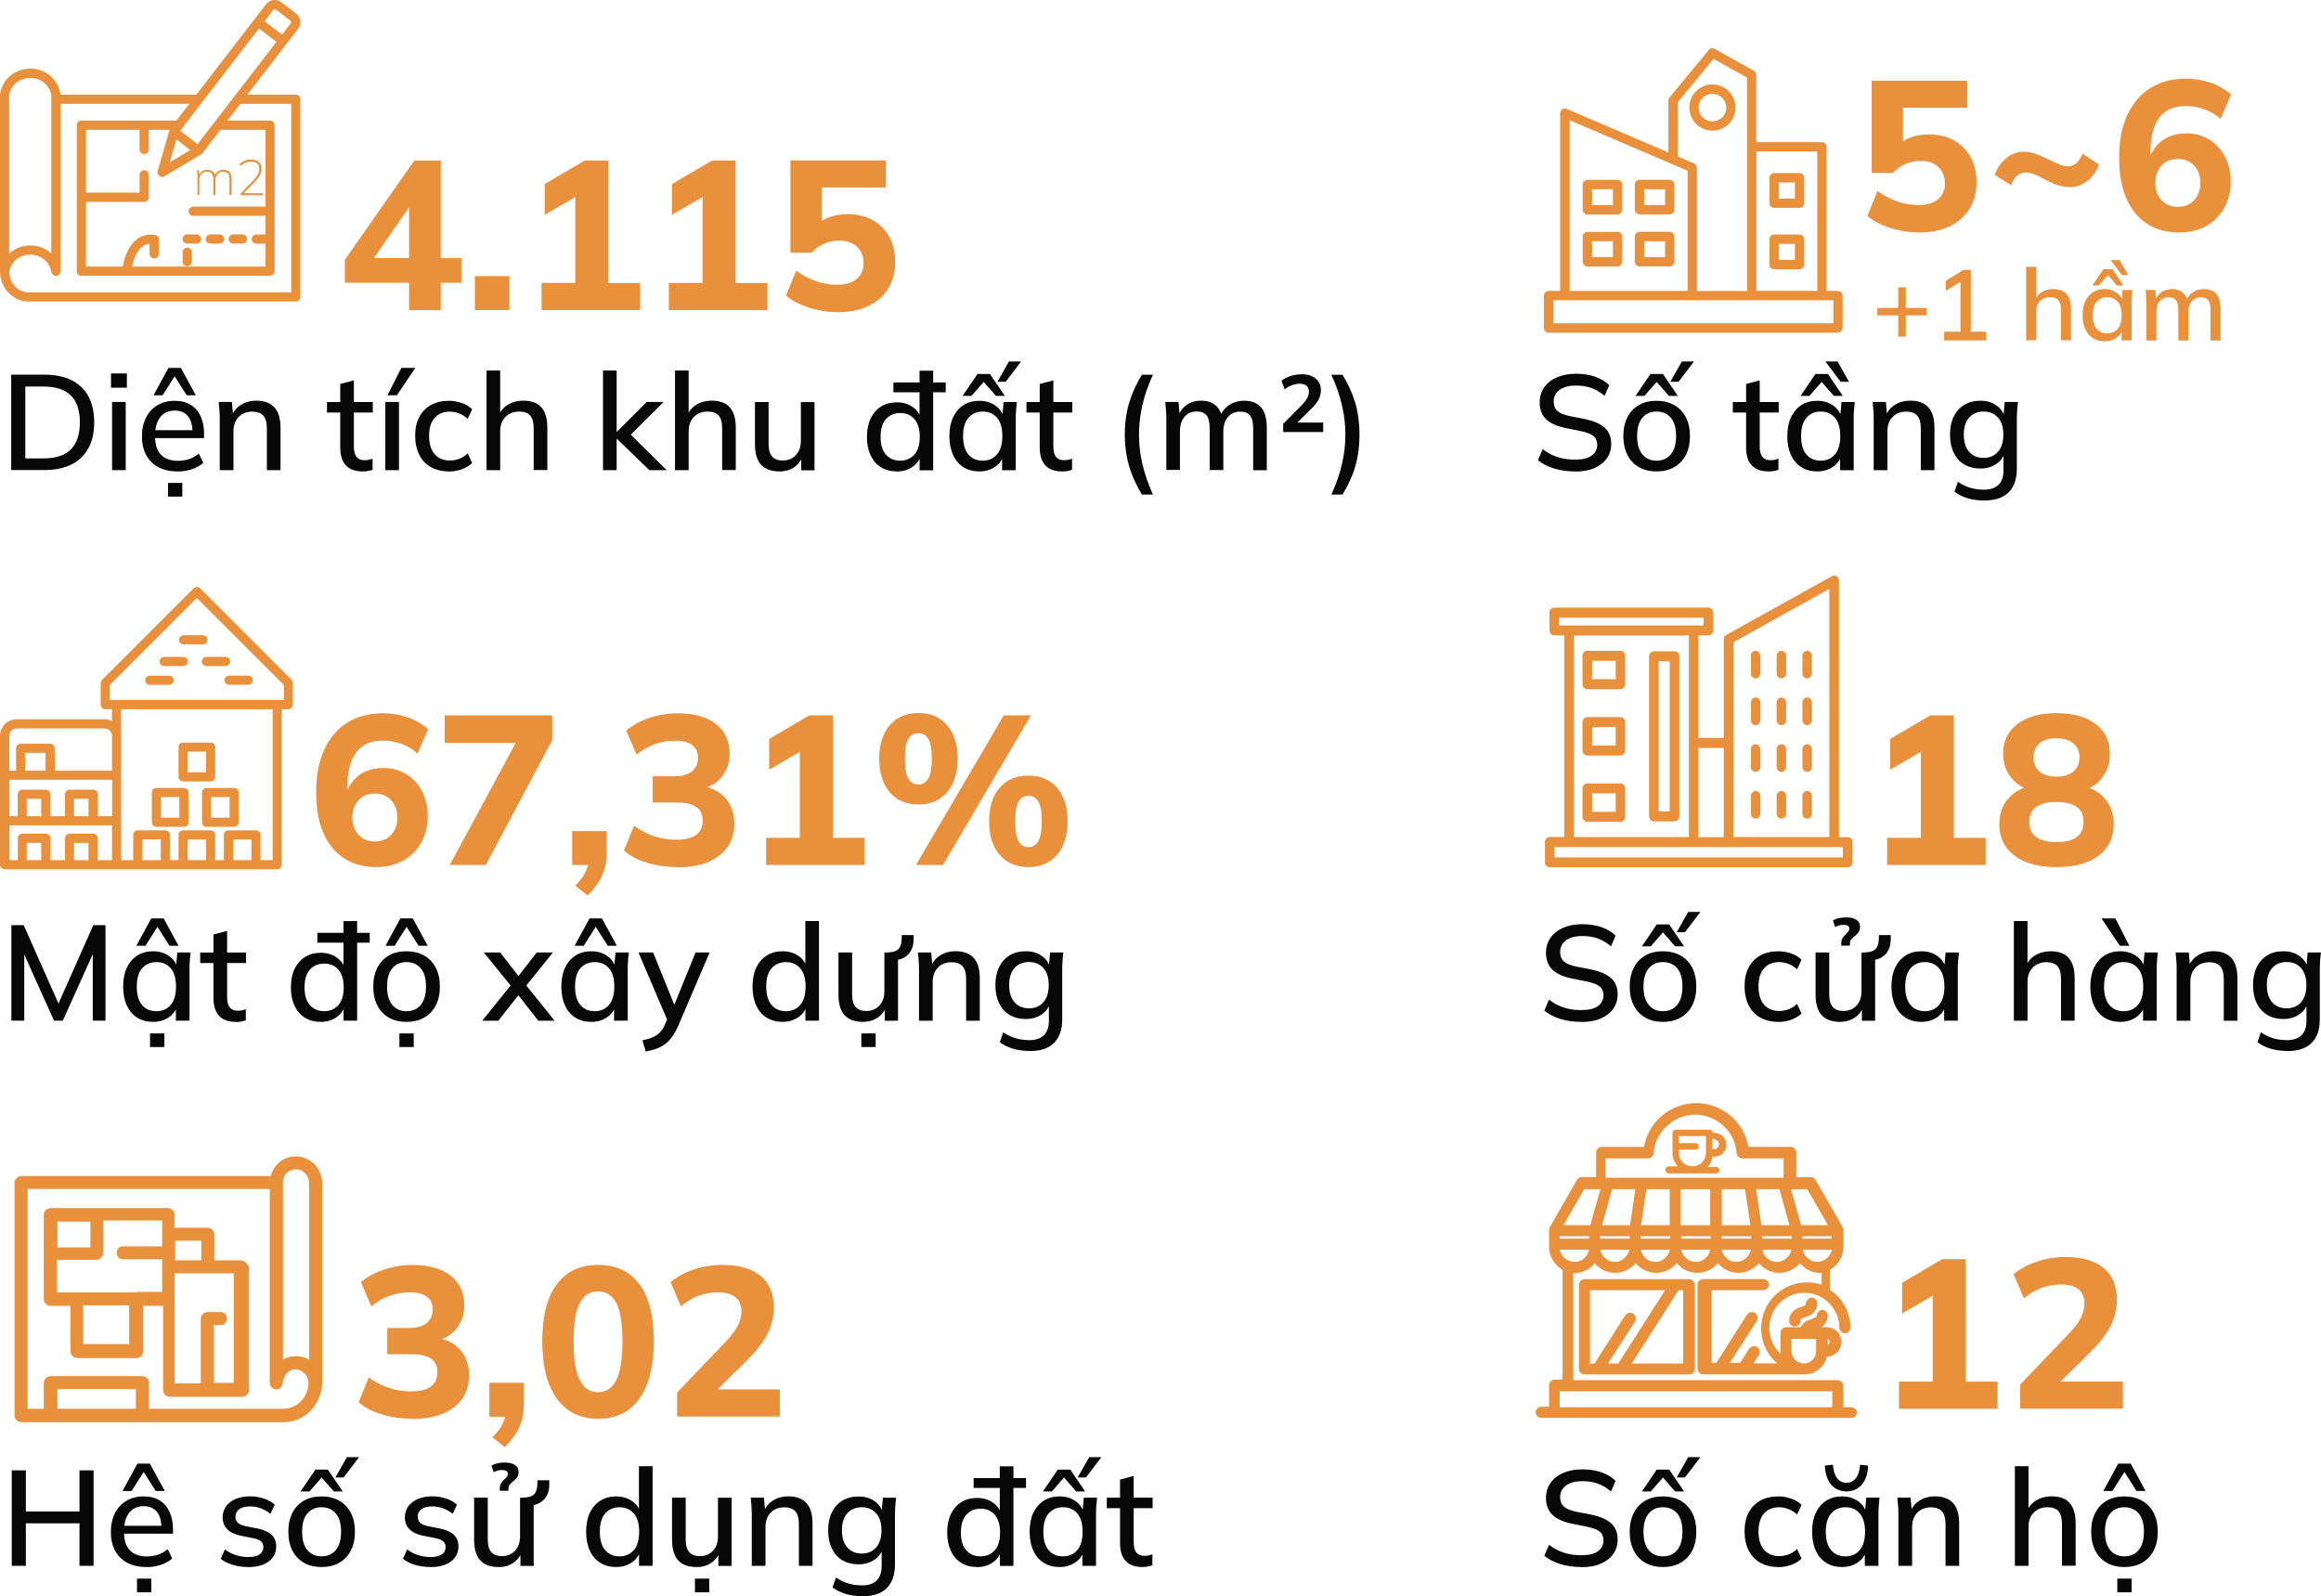 <?xml version="1.0" encoding="UTF-8"?><svg id="Layer_1" xmlns="http://www.w3.org/2000/svg" viewBox="0 0 306.3 210.64"><defs><style>.cls-1{isolation:isolate;}.cls-2{fill:#070707;}.cls-2,.cls-3{stroke-width:0px;}.cls-3,.cls-4{fill:#e8903c;}.cls-4{stroke:#e8903c;stroke-miterlimit:10;stroke-width:.6px;}</style></defs><g id="A118_Architecture_Blueprint_Building_Estate"><path class="cls-3" d="M39.06,152.6c-1.66,0-2.97,1.09-3.31,2.59H2.82c-.48,0-.9.41-.9.89v30.71c0,.48.41.89.9.89h34.52c2.83,0,5.04-2.18,5.18-5.12v-.27h0v-26.14c0-1.98-1.59-3.55-3.45-3.55h0ZM39.06,154.31c.97,0,1.73.82,1.73,1.84v23.27c-1.04-.61-2.42-.61-3.45,0v-23.34c0-1.02.69-1.77,1.73-1.77h0ZM7.58,185.9v-2.59h10.35v2.59H7.58ZM37.33,185.9h-17.67v-3.41c0-.48-.41-.89-.9-.89H6.68c-.48,0-.9.41-.9.89v3.41h-2.14v-29h31.96v25.59c0,.75.97,1.16,1.45.61.14-.14.21-.27.21-.41.14-.55.21-1.09.62-1.5,1.03-1.09,2.69-.2,2.83,1.16,0,2.05-1.45,3.55-3.38,3.55Z"/><path class="cls-3" d="M31.74,166.32h-3.45v-3.41c0-.48-.41-.89-.9-.89h-4.35v-1.71c0-.48-.41-.89-.9-.89H6.68c-.48,0-.9.41-.9.89v11.12c0,.48.41.89.9.89h2.62v6c0,.48.41.89.9.89h7.8c.48,0,.9-.41.9-.89v-6h2.62v11.12c0,.48.41.89.9.89h9.53c.48,0,.9-.41.9-.89v-16.31c-.28-.48-.69-.82-1.1-.82h-.01ZM26.57,163.73v2.59h-3.45v-2.59h3.45ZM7.58,161.2h4.35v3.41h-4.35v-3.41ZM17.04,177.37h-6.07v-5.12h6.07v5.12ZM17.94,170.55H7.52v-4.3h5.18c.48,0,.9-.41.9-.89v-4.3h7.8v3.41h-5.18c-1.1,0-1.1,1.71,0,1.71h5.18v4.3h-3.45v.07h-.01ZM30.85,182.49h-2.62v-7.64h.9c1.1,0,1.1-1.71,0-1.71h-1.73c-.48,0-.9.41-.9.89v8.53h-3.45v-14.53h7.8v14.47h0Z"/></g><path class="cls-3" d="M39.03,12.49h-6.38c.56-.72,6-7.78,6.68-8.66.5-.64.38-1.56-.27-2.06l-1.9-1.47c-.64-.49-1.56-.37-2.06.27-2.04,2.64-7.42,9.62-9.19,11.92H7.98c0-.05,0-.09-.01-.13-.43-2.28-2.31-3.3-3.98-3.3S.44,10.08.01,12.36c-.02.11,0-.94-.01,23.43h0c0,2.21,1.7,4,3.77,4h35.26c.34,0,.61-.27.61-.61V13.1c0-.34-.27-.61-.61-.61ZM35.02,27.26h-9.51c-.34,0-.61.27-.61.61s.27.61.61.61h9.51v2.46h-1.2c-.34,0-.61.27-.61.61s.27.61.61.61h1.2c0,.1,0,3.23,0,3.02h-17.59c.14-.71.53-2.01,1.35-2.64.29-.22.6-.34.96-.37v1.32c0,.34.27.61.61.61s.61-.27.61-.61v-1.9c0-.3-.22-.56-.52-.6-.91-.13-1.71.07-2.39.59-1.35,1.04-1.76,3.05-1.85,3.6h-4.85v-8.54h7.68c.34,0,.61-.27.61-.61v-2.96c0-.34-.27-.61-.61-.61s-.61.27-.61.61v2.35h-7.07v-8.29h7.07v2.59c0,.34.27.61.61.61s.61-.27.61-.61v-2.59h2.74c-.02.06-1.59,5.51-1.57,5.44-.07.24,0,.5.21.65.19.14.47.17.69.04,5.18-3.1,4.9-2.91,4.98-3.01.05-.06,2.56-3.32,2.41-3.12h5.94v10.14h-.02ZM23.27,18.39l1.83,1.41-2.7,1.62c.02-.06.93-3.22.88-3.03h-.01ZM26.08,19.02l-2.3-1.77,10.4-13.49,2.3,1.77c-.15.2-10.51,13.62-10.4,13.49ZM36.07,1.31c.08-.11.24-.13.35-.05l1.9,1.47h0c.11.08.13.24.05.35l-1.15,1.49-2.3-1.77,1.15-1.49ZM3.99,10.29c1.07,0,2.44.59,2.78,2.25v20.91c-.78-.72-1.82-1.06-2.78-1.06s-1.99.34-2.78,1.06c0-.96,0,5.21,0-20.91.34-1.66,1.71-2.25,2.78-2.25ZM38.42,38.58H3.77c-1.39,0-2.53-1.22-2.55-2.73.35-1.65,1.7-2.25,2.77-2.25s2.47.6,2.79,2.31c.06.29.31.49.6.49h.06c.31-.03.55-.29.55-.61V13.71h16.99l-1.7,2.2h-12.54c-.34,0-.61.27-.61.61v19.26c0,.34.27.61.61.61h24.89c.34,0,.61-.27.61-.61v-19.26c0-.34-.27-.61-.61-.61h-5.61l1.7-2.2h6.71v24.88h-.01Z"/><path class="cls-3" d="M30.78,32.15h1.22c.34,0,.61-.27.61-.61s-.27-.61-.61-.61h-1.22c-.34,0-.61.27-.61.61s.27.61.61.61Z"/><path class="cls-3" d="M24.71,32.68c-.34,0-.61.27-.61.61v1.22c0,.34.27.61.61.61s.61-.27.61-.61v-1.22c0-.34-.27-.61-.61-.61Z"/><path class="cls-3" d="M24.1,31.54c0,.34.27.61.61.61h1.22c.34,0,.61-.27.61-.61s-.27-.61-.61-.61h-1.22c-.34,0-.61.27-.61.61Z"/><path class="cls-3" d="M27.75,32.15h1.22c.34,0,.61-.27.61-.61s-.27-.61-.61-.61h-1.22c-.34,0-.61.27-.61.61s.27.61.61.61Z"/><g class="cls-1"><g class="cls-1"><path class="cls-3" d="M26.06,25.75v-2.58c0-.11,0-.23-.02-.35-.01-.12-.02-.24-.04-.36h.27l.06.79h-.08c.08-.27.22-.48.41-.63.19-.14.43-.22.7-.22s.52.07.7.21c.18.14.29.35.34.64h-.09c.07-.26.22-.46.42-.62.21-.15.46-.23.75-.23.35,0,.62.1.8.3.18.2.28.52.28.95v2.09h-.28v-2.07c0-.36-.06-.61-.19-.78-.13-.16-.33-.24-.62-.24-.32,0-.57.11-.76.32s-.28.5-.28.87v1.9h-.28v-2.07c0-.36-.06-.61-.19-.78-.13-.16-.33-.24-.62-.24-.32,0-.57.11-.76.32s-.28.5-.28.87v1.9h-.28Z"/><path class="cls-3" d="M31.76,25.75v-.21l1.74-1.82c.23-.24.41-.48.53-.71s.18-.48.18-.73c0-.31-.09-.55-.28-.71s-.46-.24-.82-.24c-.27,0-.52.05-.74.14-.22.1-.43.24-.62.44l-.13-.24c.17-.18.38-.33.65-.45s.55-.17.85-.17c.44,0,.79.11,1.03.32.24.21.37.51.37.9,0,.29-.07.58-.22.85-.15.27-.35.54-.62.82l-1.61,1.65v-.09h2.65v.26h-2.94Z"/></g></g><path class="cls-3" d="M53.99,40.92v-3.61h-8.48v-3.02l9.16-13.1h3.5v12.88h2.74v3.25h-2.74v3.61h-4.17ZM53.99,34.06v-7.73h.7l-6.02,8.71v-.98h5.32Z"/><path class="cls-3" d="M62.67,40.92v-4.48h4.56v4.48h-4.56Z"/><path class="cls-3" d="M71.47,40.92v-3.58h4.45v-12.52h2.04l-6.08,3.53v-4.06l5.29-3.11h3.11v16.16h4.2v3.58h-13.02Z"/><path class="cls-3" d="M88.27,40.92v-3.58h4.45v-12.52h2.04l-6.08,3.53v-4.06l5.29-3.11h3.11v16.16h4.2v3.58h-13.02Z"/><path class="cls-3" d="M110.61,41.2c-.88,0-1.74-.09-2.59-.27s-1.65-.43-2.39-.76c-.75-.33-1.38-.71-1.9-1.16l1.34-3.28c.88.62,1.76,1.08,2.66,1.39.9.31,1.83.46,2.8.46,1.08,0,1.93-.26,2.53-.77.61-.51.91-1.21.91-2.09s-.29-1.61-.87-2.16c-.58-.54-1.36-.81-2.35-.81-.73,0-1.4.14-2,.41-.61.27-1.16.67-1.67,1.19h-2.77v-12.18h12.6v3.56h-8.48v5.35h-1.04c.49-.6,1.12-1.05,1.89-1.36.77-.31,1.63-.46,2.56-.46,1.27,0,2.38.26,3.32.78.94.52,1.67,1.26,2.2,2.2.52.94.78,2.06.78,3.35s-.3,2.48-.91,3.47c-.61.99-1.48,1.76-2.6,2.31-1.13.55-2.47.83-4.02.83Z"/><path class="cls-3" d="M54.39,187.22c-1.38,0-2.71-.19-3.98-.57-1.27-.38-2.3-.92-3.08-1.61l1.34-3.28c.86.63,1.75,1.1,2.67,1.4s1.9.45,2.93.45c1.14,0,2-.21,2.58-.63.58-.42.87-1.05.87-1.89s-.28-1.4-.83-1.79c-.55-.39-1.36-.59-2.42-.59h-3.36v-3.47h2.94c.95,0,1.7-.21,2.24-.64.54-.43.81-1.04.81-1.82,0-.73-.26-1.28-.77-1.67-.51-.38-1.26-.57-2.23-.57-1.9,0-3.6.62-5.1,1.85l-1.37-3.19c.84-.71,1.86-1.26,3.07-1.67s2.46-.6,3.77-.6c2.13,0,3.79.47,5,1.41,1.2.94,1.81,2.24,1.81,3.91,0,1.14-.32,2.13-.97,2.98s-1.54,1.41-2.67,1.67v-.36c1.34.21,2.39.75,3.14,1.64.75.89,1.12,2,1.12,3.35,0,1.77-.67,3.17-2,4.19-1.33,1.02-3.17,1.53-5.5,1.53Z"/><path class="cls-3" d="M66.63,190.98l-1.65-1.32c.67-.65,1.14-1.27,1.4-1.86s.39-1.21.39-1.86l.92,1.01h-3.11v-4.48h4.56v2.88c0,1.06-.19,2.03-.57,2.91-.38.88-1.03,1.78-1.95,2.72Z"/><path class="cls-3" d="M78.95,187.22c-2.37,0-4.2-.89-5.47-2.66-1.28-1.77-1.92-4.3-1.92-7.59s.64-5.78,1.92-7.49c1.28-1.71,3.09-2.56,5.45-2.56s4.19.85,5.46,2.56c1.27,1.71,1.9,4.2,1.9,7.46s-.63,5.84-1.9,7.62c-1.27,1.77-3.08,2.66-5.43,2.66ZM78.92,183.72c1.08,0,1.89-.54,2.42-1.61.53-1.07.8-2.78.8-5.11s-.27-4.01-.8-5.04c-.53-1.03-1.34-1.54-2.42-1.54s-1.87.51-2.41,1.54c-.54,1.03-.81,2.71-.81,5.04s.27,4.04.81,5.11c.54,1.07,1.34,1.61,2.41,1.61Z"/><path class="cls-3" d="M89.36,186.94v-3.19l6.27-6.55c.78-.8,1.35-1.53,1.69-2.17.35-.64.52-1.31.52-2,0-.82-.27-1.44-.8-1.86-.53-.42-1.3-.63-2.31-.63-.84,0-1.67.15-2.48.43-.81.29-1.61.76-2.39,1.41l-1.37-3.19c.82-.69,1.83-1.24,3.04-1.65,1.2-.41,2.47-.62,3.79-.62,2.22,0,3.91.49,5.07,1.46,1.16.97,1.74,2.36,1.74,4.17,0,1.21-.28,2.37-.84,3.47-.56,1.1-1.46,2.26-2.69,3.47l-5.04,4.98v-1.12h9.35v3.58h-13.55Z"/><path class="cls-3" d="M220.99,85.94h-2.73c-.35,0-.63.3-.63.66v21.13c0,.36.28.66.63.66h2.73c.35,0,.63-.3.63-.66v-21.13c0-.36-.28-.66-.63-.66ZM220.35,107.07h-1.46v-19.81h1.46v19.81Z"/><path class="cls-3" d="M213.85,85.88h-4.38c-.35,0-.63.3-.63.66v3.75c0,.36.28.66.63.66h4.38c.35,0,.63-.3.63-.66v-3.75c0-.36-.28-.66-.63-.66ZM213.22,89.63h-3.11v-2.43h3.11v2.43Z"/><path class="cls-3" d="M213.85,94.63h-4.38c-.35,0-.63.3-.63.66v3.75c0,.36.28.66.63.66h4.38c.35,0,.63-.3.63-.66v-3.75c0-.36-.28-.66-.63-.66ZM213.22,98.38h-3.11v-2.43h3.11v2.43Z"/><path class="cls-3" d="M213.85,103.38h-4.38c-.35,0-.63.3-.63.66v3.75c0,.36.28.66.63.66h4.38c.35,0,.63-.3.63-.66v-3.75c0-.36-.28-.66-.63-.66ZM213.22,107.13h-3.11v-2.43h3.11v2.43Z"/><path class="cls-3" d="M231.69,89.53c.35,0,.63-.3.63-.66v-2.33c0-.36-.28-.66-.63-.66s-.63.3-.63.66v2.33c0,.36.28.66.63.66Z"/><path class="cls-3" d="M235.09,89.53c.35,0,.63-.3.63-.66v-2.33c0-.36-.28-.66-.63-.66s-.63.3-.63.66v2.33c0,.36.28.66.63.66Z"/><path class="cls-3" d="M238.49,89.53c.35,0,.63-.3.63-.66v-2.33c0-.36-.28-.66-.63-.66s-.63.3-.63.66v2.33c0,.36.28.66.63.66Z"/><path class="cls-3" d="M231.69,95.69c.35,0,.63-.3.63-.66v-2.33c0-.36-.28-.66-.63-.66s-.63.3-.63.66v2.33c0,.36.28.66.63.66Z"/><path class="cls-3" d="M235.09,95.69c.35,0,.63-.3.63-.66v-2.33c0-.36-.28-.66-.63-.66s-.63.3-.63.66v2.33c0,.36.28.66.63.66Z"/><path class="cls-3" d="M238.49,95.69c.35,0,.63-.3.63-.66v-2.33c0-.36-.28-.66-.63-.66s-.63.3-.63.66v2.33c0,.36.28.66.63.66Z"/><path class="cls-3" d="M231.69,101.86c.35,0,.63-.3.63-.66v-2.33c0-.36-.28-.66-.63-.66s-.63.3-.63.66v2.33c0,.36.28.66.63.66Z"/><path class="cls-3" d="M235.09,101.86c.35,0,.63-.3.63-.66v-2.33c0-.36-.28-.66-.63-.66s-.63.3-.63.66v2.33c0,.36.28.66.63.66Z"/><path class="cls-3" d="M238.49,101.86c.35,0,.63-.3.63-.66v-2.33c0-.36-.28-.66-.63-.66s-.63.3-.63.66v2.33c0,.36.28.66.63.66Z"/><path class="cls-3" d="M231.69,108.03c.35,0,.63-.3.63-.66v-2.33c0-.36-.28-.66-.63-.66s-.63.3-.63.66v2.33c0,.36.28.66.63.66Z"/><path class="cls-3" d="M235.09,108.03c.35,0,.63-.3.63-.66v-2.33c0-.36-.28-.66-.63-.66s-.63.3-.63.66v2.33c0,.36.28.66.63.66Z"/><path class="cls-3" d="M238.49,108.03c.35,0,.63-.3.63-.66v-2.33c0-.36-.28-.66-.63-.66s-.63.3-.63.66v2.33c0,.36.28.66.63.66Z"/><path class="cls-3" d="M243.84,110.47h-1.15v-33.85c0-.23-.12-.45-.31-.57-.19-.12-.43-.12-.62-.02l-13.94,7.75c-.21.11-.34.34-.34.58v13.01h-3.34v-13.52h1.33c.35,0,.63-.3.63-.66v-2.35c0-.36-.28-.66-.63-.66h-20.36c-.35,0-.63.3-.63.66v2.35c0,.36.28.66.63.66h1.33v26.6h-1.92c-.35,0-.63.3-.63.66v2.68c0,.36.28.66.63.66h39.32c.35,0,.63-.3.63-.66v-2.68c0-.36-.28-.66-.63-.66v.02ZM228.75,84.76l12.67-7.05v32.75h-12.67v-25.7ZM227.48,98.7v11.77h-3.34v-11.77h3.34ZM205.74,81.51h19.09v1.03h-19.09v-1.03ZM207.71,83.86h15.17v26.6h-15.17v-26.6ZM243.2,113.14h-38.05v-1.36h38.05v1.36Z"/><path class="cls-3" d="M249.04,114.14v-3.58h4.45v-12.52h2.04l-6.08,3.53v-4.06l5.29-3.11h3.11v16.16h4.2v3.58h-13.02Z"/><path class="cls-3" d="M271.38,114.42c-2.35,0-4.2-.5-5.53-1.5-1.33-1-2-2.38-2-4.13,0-1.42.42-2.59,1.26-3.5.84-.91,1.92-1.45,3.25-1.6v.7c-1.19-.26-2.16-.83-2.9-1.72s-1.11-1.96-1.11-3.21c0-1.66.63-2.97,1.89-3.92,1.26-.95,2.97-1.43,5.14-1.43s3.91.48,5.17,1.43c1.26.95,1.89,2.26,1.89,3.92,0,1.25-.35,2.33-1.06,3.23-.71.91-1.65,1.45-2.83,1.64v-.64c1.31.19,2.37.73,3.18,1.64.81.91,1.22,2.06,1.22,3.46,0,1.75-.67,3.13-2,4.13-1.33,1-3.19,1.5-5.56,1.5ZM271.38,111.12c1.19,0,2.09-.22,2.69-.67.6-.45.9-1.11.9-1.99s-.3-1.54-.9-1.97c-.6-.44-1.49-.66-2.69-.66s-2.07.22-2.67.66c-.61.44-.91,1.1-.91,1.97s.3,1.54.91,1.99c.61.45,1.5.67,2.67.67ZM271.38,102.49c.97,0,1.72-.23,2.25-.69.53-.46.8-1.08.8-1.86s-.27-1.38-.8-1.83c-.53-.46-1.28-.69-2.25-.69s-1.72.23-2.24.69c-.52.46-.78,1.07-.78,1.83s.26,1.4.78,1.86c.52.46,1.27.69,2.24.69Z"/><path class="cls-3" d="M250.61,185.9v-3.58h4.45v-12.52h2.04l-6.08,3.53v-4.06l5.29-3.11h3.11v16.16h4.2v3.58h-13.02Z"/><path class="cls-3" d="M266.6,185.9v-3.19l6.27-6.55c.78-.8,1.35-1.53,1.69-2.17.35-.64.52-1.31.52-2,0-.82-.27-1.44-.8-1.86-.53-.42-1.3-.63-2.31-.63-.84,0-1.67.15-2.48.43-.81.29-1.61.76-2.39,1.41l-1.37-3.19c.82-.69,1.83-1.24,3.04-1.65,1.2-.41,2.47-.62,3.79-.62,2.22,0,3.91.49,5.07,1.46,1.16.97,1.74,2.36,1.74,4.17,0,1.21-.28,2.37-.84,3.47-.56,1.1-1.46,2.26-2.69,3.47l-5.04,4.98v-1.12h9.35v3.58h-13.55Z"/><path class="cls-3" d="M38.5,89.72l-12.09-12.09c-.24-.24-.62-.24-.85,0l-12.09,12.09c-.11.11-.18.27-.18.43v2.84c0,.33.27.6.6.6h.88v1.57c-.29-.15-.62-.24-.97-.24H2.18c-1.2,0-2.18.98-2.18,2.18v17.01c0,.33.27.6.6.6h35.97c.33,0,.6-.27.6-.6v-20.52h.88c.33,0,.6-.27.6-.6v-2.84c0-.16-.06-.31-.18-.43h.03ZM25.98,78.91l11.48,11.48v1.98H14.49v-1.98l11.48-11.48h.01ZM11.68,107.7h-1.91v-2.28h1.91v2.28ZM12.29,104.21h-3.12c-.33,0-.6.27-.6.6v2.89h-1.91v-2.89c0-.33-.27-.6-.6-.6h-3.12c-.33,0-.6.27-.6.6v2.89h-1.1v-4.8h13.56v4.8h-1.88v-2.89c0-.33-.27-.6-.6-.6h-.03ZM5.44,107.7h-1.91v-2.28h1.91v2.28ZM6.01,101.7h-2.7v-2.35h2.7v2.35ZM2.19,96.13h11.62c.53,0,.97.43.97.97v4.6h-7.55v-2.95c0-.33-.27-.6-.6-.6h-3.91c-.33,0-.6.27-.6.6v2.95h-.89v-4.6c0-.53.43-.97.97-.97h0ZM1.22,108.91h7.95c.23,0,5.85,0,5.61,0v4.59h-1.88v-2.89c0-.33-.27-.6-.6-.6h-3.12c-.33,0-.6.27-.6.6v2.89h-1.91v-2.89c0-.33-.27-.6-.6-.6h-3.12c-.33,0-.6.27-.6.6v2.89h-1.1v-4.59h-.03ZM3.53,113.5v-2.28h1.91v2.28h-1.91ZM9.77,113.5v-2.28h1.91v2.28h-1.91ZM18.79,113.5v-2.72h2.43v2.72h-2.43ZM24.77,113.5v-2.72h2.43v2.72h-2.43ZM30.75,113.5v-2.72h2.43v2.72h-2.43ZM35.98,113.5h-1.6v-3.33c0-.33-.27-.6-.6-.6h-3.64c-.33,0-.6.27-.6.6v3.33h-1.14v-3.33c0-.33-.27-.6-.6-.6h-3.64c-.33,0-.6.27-.6.6v3.33h-1.14v-3.33c0-.33-.27-.6-.6-.6h-3.64c-.33,0-.6.27-.6.6v3.33h-1.6v-19.91h20v19.91h0Z"/><path class="cls-3" d="M20.64,109.11h3.64c.33,0,.6-.27.6-.6v-3.93c0-.33-.27-.6-.6-.6h-3.64c-.33,0-.6.27-.6.6v3.93c0,.33.27.6.6.6ZM21.24,105.18h2.43v2.72h-2.43v-2.72Z"/><path class="cls-3" d="M26.66,104.58v3.93c0,.33.27.6.6.6h3.64c.33,0,.6-.27.6-.6v-3.93c0-.33-.27-.6-.6-.6h-3.64c-.33,0-.6.27-.6.6ZM27.87,105.18h2.43v2.72h-2.43v-2.72Z"/><path class="cls-3" d="M24.16,103.12h3.64c.33,0,.6-.27.6-.6v-3.93c0-.33-.27-.6-.6-.6h-3.64c-.33,0-.6.27-.6.6v3.93c0,.33.27.6.6.6ZM24.77,99.19h2.43v2.72h-2.43v-2.72Z"/><path class="cls-3" d="M24.23,85.03h2.55c.33,0,.6-.27.6-.6s-.27-.6-.6-.6h-2.55c-.33,0-.6.27-.6.6s.27.6.6.6Z"/><path class="cls-3" d="M21.66,87.89h2.55c.33,0,.6-.27.6-.6s-.27-.6-.6-.6h-2.55c-.33,0-.6.27-.6.6s.27.6.6.6Z"/><path class="cls-3" d="M19.77,90.37h2.55c.33,0,.6-.27.6-.6s-.27-.6-.6-.6h-2.55c-.33,0-.6.27-.6.6s.27.6.6.6Z"/><path class="cls-3" d="M26.63,87.29c0,.33.27.6.6.6h2.55c.33,0,.6-.27.6-.6s-.27-.6-.6-.6h-2.55c-.33,0-.6.27-.6.6Z"/><path class="cls-3" d="M29.62,89.76c0,.33.27.6.6.6h2.55c.33,0,.6-.27.6-.6s-.27-.6-.6-.6h-2.55c-.33,0-.6.27-.6.6Z"/><path class="cls-3" d="M49.73,114.42c-2.54,0-4.51-.86-5.91-2.59-1.4-1.73-2.1-4.16-2.1-7.29,0-2.2.36-4.08,1.08-5.63.72-1.55,1.74-2.73,3.05-3.56,1.32-.82,2.9-1.23,4.75-1.23,1.06,0,2.12.18,3.16.53s1.96.88,2.74,1.57l-1.4,3.22c-.67-.6-1.4-1.03-2.18-1.3-.78-.27-1.58-.41-2.38-.41-1.55,0-2.72.5-3.5,1.51-.78,1.01-1.18,2.51-1.18,4.51v1.76h-.42c.19-.86.51-1.6.98-2.24.47-.63,1.05-1.12,1.76-1.44.71-.33,1.51-.49,2.41-.49,1.12,0,2.12.27,3.01.81.89.54,1.58,1.29,2.09,2.25s.76,2.06.76,3.29c0,1.31-.29,2.47-.85,3.49-.57,1.02-1.36,1.81-2.38,2.38-1.02.57-2.18.85-3.49.85ZM49.47,111.04c.6,0,1.12-.13,1.55-.39.44-.26.78-.63,1.04-1.11.25-.48.38-1.02.38-1.64,0-.65-.13-1.22-.38-1.69s-.6-.84-1.04-1.11c-.44-.26-.96-.39-1.55-.39s-1.12.13-1.55.39c-.44.26-.78.63-1.04,1.11s-.38,1.04-.38,1.69c0,.62.13,1.16.38,1.64.25.48.6.84,1.04,1.11.44.26.96.39,1.55.39Z"/><path class="cls-3" d="M59.36,114.14l9.46-17.5v1.4h-10.14v-3.64h14.2v3.28l-8.76,16.46h-4.76Z"/><path class="cls-3" d="M77.56,118.18l-1.65-1.32c.67-.65,1.14-1.27,1.4-1.86s.39-1.21.39-1.86l.92,1.01h-3.11v-4.48h4.56v2.88c0,1.06-.19,2.04-.57,2.91-.38.88-1.03,1.78-1.95,2.72Z"/><path class="cls-3" d="M89.4,114.42c-1.38,0-2.71-.19-3.98-.57-1.27-.38-2.3-.92-3.08-1.61l1.34-3.28c.86.63,1.75,1.1,2.67,1.4s1.9.45,2.93.45c1.14,0,2-.21,2.58-.63.58-.42.87-1.05.87-1.89s-.28-1.4-.83-1.79-1.36-.59-2.42-.59h-3.36v-3.47h2.94c.95,0,1.7-.21,2.24-.64.54-.43.81-1.04.81-1.82,0-.73-.26-1.28-.77-1.67-.51-.38-1.26-.57-2.23-.57-1.9,0-3.6.62-5.1,1.85l-1.37-3.19c.84-.71,1.86-1.26,3.07-1.67,1.2-.4,2.46-.6,3.77-.6,2.13,0,3.79.47,5,1.41,1.2.94,1.81,2.24,1.81,3.91,0,1.14-.32,2.13-.97,2.98s-1.54,1.4-2.67,1.67v-.36c1.34.21,2.39.75,3.14,1.64.75.89,1.12,2,1.12,3.35,0,1.77-.67,3.17-2,4.19-1.33,1.02-3.17,1.53-5.5,1.53Z"/><path class="cls-3" d="M101.1,114.14v-3.58h4.45v-12.52h2.04l-6.08,3.53v-4.06l5.29-3.11h3.11v16.16h4.2v3.58h-13.02Z"/><path class="cls-3" d="M121.21,106.16c-1.62,0-2.89-.55-3.81-1.64-.91-1.09-1.37-2.56-1.37-4.41s.46-3.34,1.39-4.41c.92-1.07,2.19-1.61,3.79-1.61s2.89.55,3.81,1.65c.92,1.1,1.37,2.56,1.37,4.37s-.46,3.32-1.37,4.41c-.92,1.09-2.18,1.64-3.81,1.64ZM121.21,103.53c.56,0,.99-.27,1.3-.8.31-.53.46-1.4.46-2.62s-.15-2.1-.46-2.6c-.31-.5-.74-.76-1.3-.76s-1.02.25-1.33.74c-.31.49-.46,1.37-.46,2.62s.15,2.13.46,2.65c.31.51.75.77,1.33.77ZM124.46,114.14h-3.58l11.59-19.74h3.58l-11.59,19.74ZM135.71,114.42c-1.62,0-2.89-.55-3.81-1.64-.92-1.09-1.37-2.56-1.37-4.41s.46-3.34,1.39-4.41c.92-1.07,2.19-1.61,3.79-1.61s2.89.54,3.81,1.62c.92,1.08,1.37,2.55,1.37,4.4s-.46,3.32-1.37,4.41c-.91,1.09-2.18,1.64-3.81,1.64ZM135.71,111.79c.58,0,1.02-.27,1.32-.8.3-.53.45-1.4.45-2.62s-.15-2.1-.46-2.6c-.31-.5-.74-.76-1.3-.76s-.99.25-1.29.76-.45,1.37-.45,2.6.15,2.13.45,2.65.73.77,1.29.77Z"/><path class="cls-2" d="M1.48,62.04v-12.6h4.36c1.42,0,2.62.24,3.6.73.98.49,1.73,1.2,2.23,2.14.51.94.76,2.08.76,3.42s-.25,2.47-.76,3.41c-.51.94-1.25,1.66-2.23,2.15-.98.49-2.18.74-3.6.74H1.48ZM3.34,60.49h2.39c1.62,0,2.83-.39,3.62-1.18.79-.79,1.19-1.98,1.19-3.57s-.4-2.78-1.19-3.56c-.79-.78-2-1.17-3.62-1.17h-2.39v9.49Z"/><path class="cls-2" d="M14.65,51.16v-1.88h2.09v1.88h-2.09ZM14.79,62.04v-9h1.8v9h-1.8Z"/><path class="cls-2" d="M23.41,62.21c-1.45,0-2.6-.41-3.43-1.23-.83-.82-1.25-1.96-1.25-3.41,0-.94.18-1.76.54-2.47.36-.7.87-1.25,1.52-1.63.65-.39,1.4-.58,2.26-.58s1.55.18,2.13.54,1.01.86,1.3,1.51c.3.65.45,1.41.45,2.3v.57h-6.79v-1.04h5.56l-.3.23c0-.89-.2-1.59-.6-2.08-.4-.49-.97-.74-1.72-.74-.83,0-1.48.29-1.93.87-.45.58-.68,1.37-.68,2.39v.18c0,1.06.26,1.86.78,2.39s1.25.8,2.21.8c.52,0,1.02-.07,1.47-.22.46-.15.9-.4,1.31-.74l.59,1.23c-.42.37-.92.65-1.52.85-.6.2-1.23.29-1.89.29ZM20.26,52.16l1.97-3.61h1.64l1.97,3.61h-1.2l-1.59-2.5-1.59,2.5h-1.2ZM22.17,65.53v-1.8h1.89v1.8h-1.89Z"/><path class="cls-2" d="M29,62.04v-6.84c0-.35-.02-.7-.04-1.06-.03-.36-.06-.73-.1-1.1h1.75l.16,1.89h-.21c.27-.67.7-1.18,1.27-1.53.57-.35,1.23-.53,1.98-.53,1.06,0,1.86.29,2.4.88.54.58.81,1.49.81,2.72v5.57h-1.8v-5.47c0-.8-.16-1.37-.47-1.72-.32-.35-.79-.53-1.44-.53-.76,0-1.37.24-1.82.71s-.68,1.1-.68,1.9v5.11h-1.8Z"/><path class="cls-2" d="M47.87,62.21c-.98,0-1.72-.26-2.22-.79-.5-.53-.75-1.33-.75-2.39v-4.59h-1.75v-1.39h1.75v-2.38l1.8-.48v2.86h2.5v1.39h-2.5v4.43c0,.67.12,1.14.36,1.43s.58.43,1.04.43c.23,0,.43-.02.6-.06.17-.04.33-.09.47-.15v1.47c-.18.07-.39.13-.63.17-.24.04-.46.06-.68.06Z"/><path class="cls-2" d="M50.85,62.04v-9h1.8v9h-1.8ZM51.13,52.16l1.84-3.61h1.84l-2.43,3.61h-1.25Z"/><path class="cls-2" d="M59.25,62.21c-.91,0-1.69-.19-2.37-.56-.67-.38-1.19-.92-1.55-1.63-.36-.71-.54-1.55-.54-2.53s.18-1.79.55-2.48.89-1.22,1.55-1.58c.67-.36,1.45-.54,2.36-.54.58,0,1.15.1,1.7.29.55.2,1,.47,1.36.83l-.59,1.27c-.33-.32-.71-.56-1.13-.72-.42-.16-.82-.24-1.21-.24-.86,0-1.53.27-2.02.82-.49.55-.73,1.34-.73,2.38s.24,1.85.73,2.41c.49.56,1.16.84,2.02.84.38,0,.78-.07,1.2-.22s.8-.39,1.14-.72l.59,1.27c-.37.36-.83.63-1.38.83-.55.2-1.11.29-1.67.29Z"/><path class="cls-2" d="M64.21,62.04v-13.15h1.8v6.06h-.25c.26-.68.69-1.19,1.27-1.55.58-.35,1.26-.53,2.02-.53,1.07,0,1.87.29,2.39.88.52.59.79,1.48.79,2.67v5.61h-1.8v-5.5c0-.77-.15-1.34-.46-1.69-.3-.35-.78-.53-1.44-.53-.76,0-1.37.24-1.83.71s-.69,1.09-.69,1.87v5.15h-1.8Z"/><path class="cls-2" d="M79.58,62.04v-13.15h1.8v8.08h.04l3.93-3.93h2.23l-4.75,4.73.02-.8,5.13,5.07h-2.29l-4.27-4.13h-.04v4.13h-1.8Z"/><path class="cls-2" d="M89.08,62.04v-13.15h1.8v6.06h-.25c.26-.68.69-1.19,1.27-1.55.58-.35,1.26-.53,2.02-.53,1.07,0,1.87.29,2.39.88.52.59.79,1.48.79,2.67v5.61h-1.8v-5.5c0-.77-.15-1.34-.46-1.69-.3-.35-.78-.53-1.44-.53-.76,0-1.37.24-1.83.71s-.69,1.09-.69,1.87v5.15h-1.8Z"/><path class="cls-2" d="M102.88,62.21c-1.08,0-1.9-.29-2.44-.88s-.81-1.5-.81-2.72v-5.56h1.8v5.52c0,.75.15,1.3.46,1.66.31.36.78.54,1.41.54.71,0,1.29-.24,1.73-.71.44-.48.66-1.11.66-1.89v-5.11h1.8v9h-1.75v-1.93h.23c-.25.67-.65,1.18-1.2,1.55-.55.36-1.19.54-1.91.54Z"/><path class="cls-2" d="M118.35,62.21c-.79,0-1.48-.18-2.07-.54-.6-.36-1.06-.89-1.38-1.57-.33-.68-.49-1.5-.49-2.44s.16-1.77.49-2.45c.33-.68.79-1.2,1.38-1.57.6-.37,1.29-.55,2.07-.55s1.45.19,2.04.58c.58.39.97.9,1.16,1.55h-.2v-3.45h-3.45v-1.3h3.45v-1.55h1.8v1.55h1.66v1.3h-1.66v10.29h-1.79v-2.02h.2c-.2.67-.59,1.2-1.17,1.59s-1.26.59-2.05.59ZM118.81,60.79c.76,0,1.38-.27,1.86-.8s.71-1.32.71-2.34-.24-1.82-.71-2.35c-.48-.53-1.1-.8-1.86-.8s-1.41.27-1.89.8c-.47.53-.71,1.31-.71,2.35s.23,1.8.71,2.34,1.1.8,1.89.8Z"/><path class="cls-2" d="M129.25,62.21c-.8,0-1.5-.18-2.09-.55-.6-.37-1.06-.91-1.38-1.61s-.49-1.54-.49-2.5.16-1.81.49-2.5.79-1.22,1.38-1.6c.6-.38,1.29-.56,2.09-.56s1.47.2,2.05.59.97.93,1.16,1.61h-.2l.18-2.04h1.75c-.04.37-.07.74-.1,1.1-.03.36-.04.72-.04,1.06v6.84h-1.8v-2h.2c-.19.67-.58,1.19-1.17,1.58-.59.39-1.27.58-2.03.58ZM127.03,52.24l1.97-2.89h1.64l1.97,2.89h-1.18l-1.61-1.84-1.61,1.84h-1.18ZM129.7,60.79c.77,0,1.4-.27,1.87-.82.47-.55.71-1.36.71-2.43s-.24-1.88-.71-2.42c-.47-.54-1.09-.81-1.87-.81s-1.41.27-1.89.81-.71,1.35-.71,2.42.23,1.88.7,2.43c.46.55,1.1.82,1.89.82ZM131.63,50.38l1.52-2.68h1.61l-2.04,2.68h-1.09Z"/><path class="cls-2" d="M140.18,62.21c-.98,0-1.72-.26-2.22-.79-.5-.53-.75-1.33-.75-2.39v-4.59h-1.75v-1.39h1.75v-2.38l1.8-.48v2.86h2.5v1.39h-2.5v4.43c0,.67.12,1.14.36,1.43s.58.43,1.04.43c.23,0,.43-.02.6-.06.17-.04.33-.09.47-.15v1.47c-.18.07-.39.13-.63.17-.24.04-.46.06-.68.06Z"/><path class="cls-2" d="M150.69,65.26c-.52-.88-.95-1.75-1.29-2.6-.33-.85-.58-1.71-.73-2.59s-.23-1.78-.23-2.73.08-1.86.23-2.73.4-1.73.73-2.57.76-1.71,1.29-2.59h1.46c-.62,1.35-1.08,2.67-1.38,3.98-.3,1.3-.46,2.61-.46,3.92s.15,2.62.46,3.92.77,2.64,1.38,3.99h-1.46Z"/><path class="cls-2" d="M153.92,62.04v-6.84c0-.35-.02-.7-.04-1.06-.03-.36-.06-.73-.1-1.1h1.75l.16,1.89h-.21c.25-.65.63-1.16,1.15-1.52.52-.36,1.14-.54,1.87-.54s1.34.18,1.81.53c.47.35.8.89.97,1.62h-.29c.24-.65.64-1.18,1.21-1.56s1.23-.58,1.98-.58c1,0,1.75.29,2.25.88.5.58.75,1.49.75,2.72v5.57h-1.8v-5.49c0-.79-.13-1.35-.4-1.71-.27-.35-.7-.53-1.29-.53-.69,0-1.24.24-1.64.71-.41.48-.61,1.12-.61,1.93v5.07h-1.8v-5.49c0-.79-.13-1.35-.4-1.71-.27-.35-.7-.53-1.3-.53-.69,0-1.23.24-1.63.71-.39.48-.59,1.12-.59,1.93v5.07h-1.8Z"/><path class="cls-2" d="M169.34,57.01v-1.07l2.46-2.48c.32-.35.56-.65.71-.92.15-.27.22-.55.22-.85,0-.7-.41-1.05-1.23-1.05-.32,0-.66.07-1.02.2-.36.13-.67.31-.95.54l-.41-1.13c.32-.26.71-.47,1.18-.63.46-.15.96-.23,1.5-.23.77,0,1.39.19,1.84.57.45.38.68.9.68,1.55,0,.4-.1.8-.29,1.19-.2.39-.52.8-.96,1.22l-2.04,2.02v-.18h3.59v1.25h-5.29Z"/><path class="cls-2" d="M177.17,65.26h-1.47c.62-1.35,1.08-2.67,1.39-3.98.31-1.31.46-2.62.46-3.93s-.15-2.6-.46-3.91c-.31-1.31-.77-2.64-1.39-3.98h1.47c.54.88.97,1.75,1.3,2.59.33.85.58,1.71.72,2.58.15.88.22,1.78.22,2.72s-.07,1.87-.22,2.74c-.15.88-.39,1.74-.72,2.58-.33.85-.77,1.71-1.3,2.59Z"/><path class="cls-2" d="M1.55,206.63v-12.6h1.86v5.43h7.08v-5.43h1.86v12.6h-1.86v-5.61H3.41v5.61h-1.86Z"/><path class="cls-2" d="M19.31,206.79c-1.45,0-2.6-.41-3.43-1.23-.83-.82-1.25-1.96-1.25-3.41,0-.94.18-1.76.54-2.47.36-.7.87-1.25,1.52-1.63.65-.39,1.4-.58,2.26-.58s1.55.18,2.13.54,1.01.86,1.3,1.51c.3.65.45,1.42.45,2.3v.57h-6.79v-1.04h5.56l-.3.23c0-.89-.2-1.59-.6-2.08-.4-.49-.97-.74-1.72-.74-.83,0-1.48.29-1.93.87-.45.58-.68,1.37-.68,2.39v.18c0,1.06.26,1.86.78,2.39s1.25.8,2.21.8c.52,0,1.02-.08,1.47-.22.46-.15.9-.4,1.31-.74l.59,1.23c-.42.37-.92.65-1.52.85s-1.23.29-1.89.29ZM16.17,196.75l1.97-3.61h1.64l1.97,3.61h-1.2l-1.59-2.5-1.59,2.5h-1.2ZM18.08,210.12v-1.8h1.89v1.8h-1.89Z"/><path class="cls-2" d="M32.77,206.79c-.75,0-1.44-.1-2.07-.29-.63-.19-1.16-.46-1.57-.8l.55-1.23c.44.33.93.58,1.46.75.54.17,1.08.25,1.64.25.65,0,1.15-.12,1.48-.35s.5-.55.5-.96c0-.31-.1-.56-.31-.75s-.55-.33-1.03-.43l-1.72-.34c-.76-.17-1.34-.45-1.73-.86-.39-.4-.59-.92-.59-1.55,0-.54.15-1.01.44-1.43.29-.42.71-.75,1.25-.98.54-.24,1.18-.36,1.9-.36.67,0,1.29.1,1.86.29s1.05.46,1.43.82l-.57,1.2c-.37-.31-.79-.55-1.25-.72-.46-.17-.94-.26-1.41-.26-.67,0-1.16.12-1.48.38-.32.25-.48.58-.48.98,0,.31.1.56.29.76.2.2.51.35.94.46l1.72.34c.81.17,1.42.44,1.82.82.4.38.61.89.61,1.54,0,.56-.15,1.05-.46,1.46-.31.42-.74.73-1.29.95-.55.21-1.19.32-1.93.32Z"/><path class="cls-2" d="M42.43,206.79c-.89,0-1.67-.19-2.32-.56-.66-.38-1.16-.91-1.52-1.61-.36-.7-.54-1.53-.54-2.49s.18-1.8.54-2.49c.36-.7.86-1.23,1.52-1.61.65-.38,1.43-.56,2.32-.56s1.67.19,2.33.56,1.17.91,1.54,1.61c.36.7.54,1.53.54,2.49s-.18,1.79-.54,2.49c-.36.7-.88,1.23-1.54,1.61-.66.38-1.44.56-2.33.56ZM39.66,196.82l1.97-2.89h1.64l1.97,2.89h-1.18l-1.61-1.84-1.61,1.84h-1.18ZM42.43,205.38c.79,0,1.41-.27,1.88-.82.46-.55.7-1.36.7-2.43s-.23-1.88-.7-2.42c-.46-.54-1.09-.81-1.88-.81s-1.39.27-1.86.81-.7,1.35-.7,2.42.23,1.88.7,2.43,1.08.82,1.86.82ZM44.26,194.97l1.52-2.68h1.61l-2.04,2.68h-1.09Z"/><path class="cls-2" d="M56.82,206.79c-.75,0-1.44-.1-2.07-.29-.63-.19-1.16-.46-1.57-.8l.55-1.23c.44.33.93.58,1.46.75.54.17,1.08.25,1.64.25.65,0,1.15-.12,1.48-.35s.5-.55.5-.96c0-.31-.1-.56-.31-.75s-.55-.33-1.03-.43l-1.72-.34c-.76-.17-1.34-.45-1.73-.86-.39-.4-.59-.92-.59-1.55,0-.54.15-1.01.44-1.43.29-.42.71-.75,1.25-.98.54-.24,1.18-.36,1.9-.36.67,0,1.29.1,1.86.29s1.05.46,1.43.82l-.57,1.2c-.37-.31-.79-.55-1.25-.72-.46-.17-.94-.26-1.41-.26-.67,0-1.16.12-1.48.38-.32.25-.48.58-.48.98,0,.31.1.56.29.76.2.2.51.35.94.46l1.72.34c.81.17,1.42.44,1.82.82.4.38.61.89.61,1.54,0,.56-.15,1.05-.46,1.46-.31.42-.74.73-1.29.95-.55.21-1.19.32-1.93.32Z"/><path class="cls-2" d="M65.82,206.79c-1.08,0-1.9-.29-2.44-.88s-.81-1.5-.81-2.72v-5.56h1.8v5.52c0,.75.15,1.3.46,1.66s.78.54,1.41.54c.71,0,1.29-.24,1.73-.71.44-.48.66-1.11.66-1.89v-5.11h1.8v9h-1.75v-1.93h.23c-.25.67-.65,1.18-1.2,1.55s-1.19.54-1.91.54ZM65.96,196.75v-.36c0-.26.05-.48.16-.65.11-.17.23-.32.37-.45.14-.12.26-.25.37-.38.11-.12.16-.27.16-.44,0-.15-.06-.27-.19-.36-.12-.08-.32-.12-.58-.12-.19,0-.37.02-.54.06-.17.04-.36.12-.56.22l-.29-.86c.23-.14.49-.25.79-.31.3-.07.63-.1.97-.1.57,0,1.02.11,1.34.32.32.21.48.52.48.93,0,.3-.07.54-.21.72-.14.19-.29.34-.46.47-.17.13-.33.27-.46.42-.14.15-.21.35-.21.6v.27h-1.14ZM70.04,198.65l-1-.64v-.38c.46-.01.83-.08,1.11-.21s.47-.33.59-.62c.12-.29.18-.67.18-1.14v-.32h1.57v.57c0,.52-.1.98-.29,1.38s-.48.71-.84.95c-.36.24-.8.38-1.31.41Z"/><path class="cls-2" d="M81.31,206.79c-.79,0-1.48-.18-2.08-.55s-1.07-.91-1.39-1.61c-.33-.7-.49-1.54-.49-2.5s.16-1.81.49-2.5c.33-.69.79-1.22,1.39-1.6s1.3-.56,2.08-.56,1.46.19,2.05.58c.59.39.98.91,1.17,1.58h-.21v-6.15h1.8v13.15h-1.79v-2.04h.21c-.2.68-.6,1.21-1.18,1.61-.58.39-1.27.59-2.05.59ZM81.76,205.38c.77,0,1.4-.27,1.88-.82.48-.55.71-1.36.71-2.43s-.24-1.88-.71-2.42c-.48-.54-1.1-.81-1.88-.81s-1.41.27-1.89.81-.71,1.35-.71,2.42.23,1.88.71,2.43,1.1.82,1.89.82Z"/><path class="cls-2" d="M91.94,206.79c-1.08,0-1.9-.29-2.44-.88s-.81-1.5-.81-2.72v-5.56h1.8v5.52c0,.75.15,1.3.46,1.66s.78.54,1.41.54c.71,0,1.29-.24,1.73-.71.44-.48.66-1.11.66-1.89v-5.11h1.8v9h-1.75v-1.93h.23c-.25.67-.65,1.18-1.2,1.55s-1.19.54-1.91.54ZM91.71,210.12v-1.8h1.89v1.8h-1.89Z"/><path class="cls-2" d="M99.21,206.63v-6.84c0-.35-.02-.7-.04-1.06-.03-.36-.06-.73-.1-1.1h1.75l.16,1.89h-.21c.27-.67.7-1.18,1.27-1.53.57-.35,1.23-.53,1.98-.53,1.06,0,1.86.29,2.4.88.54.58.81,1.49.81,2.72v5.57h-1.8v-5.47c0-.8-.16-1.37-.47-1.72-.32-.35-.79-.53-1.44-.53-.76,0-1.37.24-1.82.71s-.68,1.11-.68,1.9v5.11h-1.8Z"/><path class="cls-2" d="M113.86,210.64c-.81,0-1.55-.1-2.21-.29s-1.25-.48-1.78-.86l.45-1.32c.37.25.73.45,1.09.6.36.15.73.26,1.13.33s.8.11,1.22.11c.86,0,1.5-.22,1.94-.65.43-.43.65-1.06.65-1.88v-2.41h.18c-.19.67-.58,1.19-1.17,1.58-.59.39-1.27.58-2.05.58-.82,0-1.53-.18-2.14-.54s-1.07-.88-1.39-1.55-.49-1.47-.49-2.39.16-1.71.49-2.38.79-1.18,1.39-1.55c.6-.36,1.31-.54,2.14-.54s1.47.19,2.05.58c.58.39.96.91,1.15,1.58l-.16-.14.16-1.86h1.75c-.05.37-.08.74-.11,1.1-.02.36-.04.72-.04,1.06v6.66c0,1.36-.36,2.39-1.08,3.11s-1.78,1.07-3.17,1.07ZM113.74,205.01c.79,0,1.41-.27,1.88-.8s.71-1.29.71-2.27-.24-1.73-.71-2.25c-.47-.52-1.1-.79-1.88-.79s-1.45.26-1.92.79c-.47.52-.71,1.27-.71,2.25s.23,1.73.71,2.27,1.11.8,1.92.8Z"/><path class="cls-2" d="M128.94,206.79c-.79,0-1.48-.18-2.07-.54-.6-.36-1.06-.89-1.38-1.57s-.49-1.5-.49-2.44.16-1.77.49-2.45.79-1.2,1.38-1.57c.6-.37,1.29-.55,2.07-.55s1.45.19,2.04.58c.58.39.97.9,1.16,1.55h-.2v-3.45h-3.45v-1.3h3.45v-1.55h1.8v1.55h1.66v1.3h-1.66v10.29h-1.79v-2.02h.2c-.2.67-.59,1.2-1.17,1.59-.58.39-1.26.59-2.05.59ZM129.41,205.38c.76,0,1.38-.27,1.86-.8s.71-1.32.71-2.34-.24-1.82-.71-2.35c-.48-.53-1.1-.8-1.86-.8s-1.41.27-1.89.8c-.47.53-.71,1.31-.71,2.35s.23,1.8.71,2.34,1.1.8,1.89.8Z"/><path class="cls-2" d="M139.84,206.79c-.8,0-1.5-.18-2.09-.55-.6-.37-1.06-.91-1.38-1.61-.33-.7-.49-1.54-.49-2.5s.16-1.81.49-2.5c.33-.69.79-1.22,1.38-1.6.6-.38,1.29-.56,2.09-.56s1.47.2,2.05.59c.58.39.97.93,1.16,1.61h-.2l.18-2.04h1.75c-.04.37-.07.74-.1,1.1-.03.36-.04.72-.04,1.06v6.84h-1.8v-2h.2c-.19.67-.58,1.19-1.17,1.58-.59.39-1.27.58-2.03.58ZM137.63,196.82l1.97-2.89h1.64l1.97,2.89h-1.18l-1.61-1.84-1.61,1.84h-1.18ZM140.29,205.38c.77,0,1.4-.27,1.87-.82.47-.55.71-1.36.71-2.43s-.24-1.88-.71-2.42c-.47-.54-1.09-.81-1.87-.81s-1.41.27-1.89.81-.71,1.35-.71,2.42.23,1.88.7,2.43,1.1.82,1.89.82ZM142.22,194.97l1.52-2.68h1.61l-2.04,2.68h-1.09Z"/><path class="cls-2" d="M150.78,206.79c-.98,0-1.72-.26-2.22-.79-.5-.53-.75-1.33-.75-2.39v-4.59h-1.75v-1.39h1.75v-2.38l1.8-.48v2.86h2.5v1.39h-2.5v4.43c0,.67.12,1.14.36,1.43.24.29.58.43,1.04.43.23,0,.43-.02.6-.06.17-.04.33-.09.47-.15v1.46c-.18.07-.39.13-.63.17-.24.04-.46.06-.68.06Z"/><path class="cls-2" d="M207.85,62.21c-1.01,0-1.93-.13-2.75-.38-.82-.26-1.54-.62-2.14-1.1l.63-1.46c.4.31.82.57,1.26.77.43.2.9.35,1.39.46.49.1,1.03.15,1.62.15,1,0,1.74-.18,2.21-.54.47-.36.71-.83.71-1.41,0-.5-.16-.89-.49-1.16-.33-.27-.9-.49-1.72-.66l-1.95-.39c-1.16-.24-2.02-.63-2.58-1.17-.57-.54-.85-1.28-.85-2.22,0-.76.2-1.43.61-2,.4-.57.97-1.01,1.69-1.32s1.56-.46,2.53-.46c.89,0,1.71.13,2.46.38.75.26,1.38.63,1.89,1.13l-.61,1.41c-.54-.46-1.11-.81-1.72-1.03-.61-.22-1.3-.33-2.07-.33-.92,0-1.63.19-2.15.57-.52.38-.78.9-.78,1.55,0,.52.16.94.49,1.23.33.3.87.52,1.63.68l1.95.38c1.2.25,2.09.63,2.66,1.15.57.52.86,1.23.86,2.14,0,.73-.19,1.36-.58,1.91-.39.55-.94.97-1.65,1.28s-1.56.46-2.54.46Z"/><path class="cls-2" d="M218.61,62.21c-.89,0-1.67-.19-2.32-.56-.66-.38-1.16-.91-1.52-1.61-.36-.7-.54-1.53-.54-2.49s.18-1.8.54-2.49c.36-.7.86-1.23,1.52-1.61.65-.38,1.43-.56,2.32-.56s1.67.19,2.33.56,1.17.91,1.54,1.61.54,1.53.54,2.49-.18,1.8-.54,2.49-.88,1.23-1.54,1.61c-.66.38-1.44.56-2.33.56ZM215.84,52.24l1.97-2.89h1.64l1.97,2.89h-1.18l-1.61-1.84-1.61,1.84h-1.18ZM218.61,60.79c.79,0,1.41-.27,1.88-.82.46-.55.7-1.36.7-2.43s-.23-1.88-.7-2.42-1.09-.81-1.88-.81-1.39.27-1.86.81c-.46.54-.7,1.35-.7,2.42s.23,1.88.7,2.43c.46.55,1.08.82,1.86.82ZM220.43,50.38l1.52-2.68h1.61l-2.04,2.68h-1.09Z"/><path class="cls-2" d="M233.4,62.21c-.98,0-1.71-.26-2.22-.79-.5-.53-.75-1.33-.75-2.39v-4.59h-1.75v-1.39h1.75v-2.38l1.8-.48v2.86h2.5v1.39h-2.5v4.43c0,.67.12,1.14.36,1.43s.58.43,1.04.43c.23,0,.43-.02.6-.06.17-.04.33-.09.47-.15v1.47c-.18.07-.39.13-.63.17-.24.04-.46.06-.68.06Z"/><path class="cls-2" d="M239.83,62.21c-.8,0-1.5-.18-2.09-.55s-1.06-.91-1.38-1.61c-.33-.7-.49-1.54-.49-2.5s.16-1.81.49-2.5c.33-.69.79-1.22,1.38-1.6s1.29-.56,2.09-.56,1.47.2,2.05.59c.58.39.97.93,1.16,1.61h-.2l.18-2.04h1.75c-.04.37-.07.74-.1,1.1-.03.36-.04.72-.04,1.06v6.84h-1.8v-2h.2c-.19.67-.58,1.19-1.17,1.58-.59.39-1.27.58-2.03.58ZM237.62,52.24l1.97-2.89h1.64l1.96,2.89h-1.18l-1.61-1.84-1.61,1.84h-1.18ZM240.28,60.79c.77,0,1.4-.27,1.87-.82.47-.55.71-1.36.71-2.43s-.24-1.88-.71-2.42-1.09-.81-1.87-.81-1.41.27-1.88.81-.71,1.35-.71,2.42.23,1.88.7,2.43c.46.55,1.1.82,1.89.82ZM242.91,50.38l-2.02-2.68h1.61l1.52,2.68h-1.11Z"/><path class="cls-2" d="M247.27,62.04v-6.84c0-.35-.02-.7-.04-1.06-.03-.36-.06-.73-.1-1.1h1.75l.16,1.89h-.21c.27-.67.7-1.18,1.27-1.53.57-.35,1.23-.53,1.98-.53,1.06,0,1.86.29,2.4.88.54.58.81,1.49.81,2.72v5.57h-1.8v-5.47c0-.8-.16-1.37-.47-1.72-.32-.35-.79-.53-1.44-.53-.76,0-1.37.24-1.82.71-.45.47-.68,1.1-.68,1.9v5.11h-1.8Z"/><path class="cls-2" d="M261.92,66.05c-.81,0-1.55-.1-2.21-.29s-1.25-.48-1.78-.86l.45-1.32c.37.25.73.45,1.09.6.36.15.73.26,1.13.33.39.07.8.11,1.21.11.86,0,1.5-.22,1.94-.65.43-.44.65-1.06.65-1.89v-2.41h.18c-.19.67-.58,1.19-1.17,1.58-.59.39-1.27.58-2.05.58-.82,0-1.53-.18-2.14-.54s-1.07-.88-1.39-1.55c-.33-.67-.49-1.47-.49-2.39s.16-1.71.49-2.38c.33-.67.79-1.18,1.39-1.55.6-.36,1.31-.54,2.14-.54s1.47.19,2.05.58c.58.39.96.91,1.15,1.58l-.16-.14.16-1.86h1.75c-.05.37-.08.74-.11,1.1-.02.36-.04.72-.04,1.06v6.66c0,1.36-.36,2.39-1.08,3.11s-1.78,1.07-3.17,1.07ZM261.79,60.42c.79,0,1.41-.27,1.88-.8.47-.54.71-1.29.71-2.27s-.24-1.73-.71-2.25c-.47-.52-1.1-.79-1.88-.79s-1.45.26-1.92.79c-.47.52-.71,1.27-.71,2.25s.24,1.73.71,2.27c.47.54,1.11.8,1.92.8Z"/><path class="cls-3" d="M213.47,23.74h-3.98c-.34,0-.62.28-.62.62v3.32c0,.34.28.62.62.62h3.98c.34,0,.62-.28.62-.62v-3.32c0-.34-.28-.62-.62-.62ZM212.86,27.06h-2.75v-2.09h2.75v2.09Z"/><path class="cls-3" d="M216.37,28.29h3.98c.34,0,.62-.28.62-.62v-3.32c0-.34-.28-.62-.62-.62h-3.98c-.34,0-.62.28-.62.62v3.32c0,.34.28.62.62.62ZM216.99,24.97h2.75v2.09h-2.75v-2.09Z"/><path class="cls-3" d="M213.47,30.6h-3.98c-.34,0-.62.28-.62.62v3.32c0,.34.28.62.62.62h3.98c.34,0,.62-.28.62-.62v-3.32c0-.34-.28-.62-.62-.62ZM212.86,33.92h-2.75v-2.09h2.75v2.09Z"/><path class="cls-3" d="M220.97,31.21c0-.34-.28-.62-.62-.62h-3.98c-.34,0-.62.28-.62.62v3.32c0,.34.28.62.62.62h3.98c.34,0,.62-.28.62-.62v-3.32ZM219.74,33.92h-2.75v-2.09h2.75v2.09Z"/><path class="cls-3" d="M225.99,17.24c1.68,0,3.05-1.37,3.05-3.05s-1.37-3.05-3.05-3.05-3.05,1.37-3.05,3.05,1.37,3.05,3.05,3.05ZM225.99,12.38c1,0,1.82.82,1.82,1.82s-.82,1.82-1.82,1.82-1.82-.82-1.82-1.82.82-1.82,1.82-1.82Z"/><path class="cls-3" d="M234.13,27.43h3.35c.34,0,.62-.28.62-.62v-3.35c0-.34-.28-.62-.62-.62h-3.35c-.34,0-.62.28-.62.62v3.35c0,.34.28.62.62.62ZM234.75,24.08h2.12v2.12h-2.12v-2.12Z"/><path class="cls-3" d="M234.13,35.53h3.35c.34,0,.62-.28.62-.62v-3.35c0-.34-.28-.62-.62-.62h-3.35c-.34,0-.62.28-.62.62v3.35c0,.34.28.62.62.62ZM234.75,32.18h2.12v2.12h-2.12v-2.12Z"/><path class="cls-3" d="M242.57,38.39h-1.52v-19.01c0-.34-.28-.62-.62-.62h-8.65v-8.88s0-.05-.02-.08c-.03-.2-.16-.38-.3-.46l-5.18-2.9c-.26-.15-.59-.09-.78.15l-5.18,6.28c-.1.12-.14.19-.14.72v6.53l-13.43-5.75c-.19-.08-.41-.06-.58.05s-.28.31-.28.51v23.46h-1.52c-.34,0-.62.28-.62.62v4.27c0,.34.28.62.62.62h38.18c.34,0,.62-.28.62-.62v-4.27c0-.34-.28-.62-.62-.62h.02ZM239.82,19.99v18.39h-8.03v-18.39h8.03ZM221.41,13.5l4.73-5.73,4.42,2.48v28.15h-6.62v-16.26c0-.25-.15-.47-.37-.57l-2.14-.92c0-3.7,0-6.93-.02-7.15ZM207.14,15.86c3.94,1.69,11.63,4.98,15.57,6.67v15.86h-15.57V15.87h0ZM241.95,42.66h-36.95v-3.04h36.95v3.04Z"/><path class="cls-3" d="M253.31,30.68c-.88,0-1.74-.09-2.59-.27s-1.65-.43-2.39-.76c-.75-.33-1.38-.71-1.9-1.16l1.34-3.28c.88.62,1.76,1.08,2.66,1.39.9.31,1.83.46,2.8.46,1.08,0,1.93-.26,2.53-.77.61-.51.91-1.21.91-2.09s-.29-1.61-.87-2.16c-.58-.54-1.36-.81-2.35-.81-.73,0-1.4.14-2,.41-.61.27-1.16.67-1.67,1.19h-2.77v-12.18h12.6v3.56h-8.48v5.35h-1.04c.49-.6,1.12-1.05,1.89-1.36.77-.31,1.63-.46,2.56-.46,1.27,0,2.38.26,3.32.78.94.52,1.67,1.26,2.2,2.2.52.94.78,2.06.78,3.35s-.3,2.48-.91,3.47c-.61.99-1.48,1.76-2.6,2.31-1.13.55-2.47.83-4.02.83Z"/><path class="cls-3" d="M273.11,24.69c-.41,0-.86-.07-1.34-.2-.49-.13-1.1-.39-1.85-.78-.63-.35-1.15-.6-1.54-.74s-.73-.21-1.01-.21c-.9,0-1.55.56-1.96,1.68l-2.18-1.37c.34-.91.85-1.65,1.54-2.21s1.47-.84,2.35-.84c.43,0,.9.08,1.4.24s1.1.42,1.79.77c.65.32,1.18.55,1.57.7.39.15.71.22.95.22.9,0,1.56-.56,1.99-1.68l2.18,1.43c-.32.9-.82,1.62-1.51,2.17-.69.55-1.48.83-2.38.83Z"/><path class="cls-3" d="M287.67,30.68c-2.54,0-4.51-.86-5.91-2.59-1.4-1.73-2.1-4.16-2.1-7.29,0-2.2.36-4.08,1.08-5.63s1.74-2.73,3.05-3.56c1.32-.82,2.9-1.23,4.75-1.23,1.06,0,2.12.18,3.16.53,1.04.35,1.96.88,2.74,1.57l-1.4,3.22c-.67-.6-1.4-1.03-2.18-1.3-.78-.27-1.58-.41-2.38-.41-1.55,0-2.72.5-3.5,1.51s-1.18,2.51-1.18,4.51v1.76h-.42c.19-.86.51-1.6.98-2.24s1.05-1.12,1.76-1.44c.71-.33,1.51-.49,2.41-.49,1.12,0,2.12.27,3.01.81.89.54,1.58,1.29,2.09,2.25s.76,2.06.76,3.29c0,1.31-.29,2.47-.85,3.49-.57,1.02-1.36,1.81-2.38,2.38-1.02.57-2.18.85-3.49.85ZM287.41,27.3c.6,0,1.12-.13,1.55-.39.44-.26.78-.63,1.04-1.11s.38-1.02.38-1.64c0-.65-.13-1.22-.38-1.69s-.6-.84-1.04-1.11c-.44-.26-.96-.39-1.55-.39s-1.12.13-1.55.39c-.44.26-.78.63-1.04,1.11-.25.48-.38,1.04-.38,1.69,0,.62.13,1.16.38,1.64.25.48.6.84,1.04,1.11.44.26.96.39,1.55.39Z"/><path class="cls-3" d="M250.51,44.42v-2.8h-2.76v-.98h2.76v-2.73h1v2.73h2.76v.98h-2.76v2.8h-1Z"/><path class="cls-3" d="M256.56,44.92v-1.15h2.16v-6.99h.69l-2.64,1.61v-1.32l2.33-1.45h.99v8.15h2.03v1.15h-5.57Z"/><path class="cls-3" d="M267.39,44.92v-9.71h1.33v4.47h-.19c.19-.5.51-.88.94-1.14.43-.26.93-.39,1.49-.39.79,0,1.38.22,1.77.65.39.44.58,1.09.58,1.97v4.14h-1.33v-4.06c0-.57-.11-.99-.34-1.25-.22-.26-.58-.39-1.06-.39-.56,0-1.01.17-1.35.52-.34.35-.51.81-.51,1.38v3.8h-1.33Z"/><path class="cls-3" d="M277.76,45.04c-.59,0-1.1-.14-1.54-.41-.44-.27-.78-.67-1.02-1.19-.24-.52-.36-1.13-.36-1.85s.12-1.34.36-1.85c.24-.51.58-.9,1.02-1.18.44-.28.95-.42,1.54-.42s1.09.15,1.52.44c.43.29.72.69.86,1.19h-.15l.13-1.5h1.29c-.03.27-.05.54-.07.81-.02.27-.03.53-.03.79v5.05h-1.33v-1.48h.14c-.14.49-.43.88-.86,1.17-.44.29-.93.43-1.5.43ZM276.13,37.67l1.45-2.14h1.21l1.45,2.14h-.87l-1.19-1.36-1.19,1.36h-.87ZM278.09,44c.57,0,1.03-.2,1.38-.61.35-.4.52-1,.52-1.79s-.17-1.39-.52-1.79c-.35-.4-.81-.6-1.38-.6s-1.04.2-1.39.6c-.35.4-.52,1-.52,1.79s.17,1.39.51,1.79c.34.4.81.61,1.4.61ZM280.03,36.3l-1.49-1.98h1.19l1.12,1.98h-.82Z"/><path class="cls-3" d="M283.25,44.92v-5.05c0-.25-.01-.52-.03-.79-.02-.27-.05-.54-.07-.81h1.29l.12,1.4h-.16c.19-.48.47-.86.85-1.12.38-.26.84-.4,1.38-.4s.99.13,1.34.39c.35.26.59.66.72,1.19h-.21c.18-.48.47-.87.9-1.15.42-.29.91-.43,1.46-.43.74,0,1.29.22,1.66.65.37.43.55,1.1.55,2.01v4.12h-1.33v-4.05c0-.58-.1-1-.3-1.26-.2-.26-.52-.39-.96-.39-.51,0-.92.18-1.21.53-.3.35-.45.83-.45,1.42v3.75h-1.33v-4.05c0-.58-.1-1-.3-1.26-.2-.26-.52-.39-.96-.39-.51,0-.91.18-1.2.53-.29.35-.43.83-.43,1.42v3.75h-1.33Z"/><path class="cls-2" d="M1.5,134.69v-12.6h1.63l4.86,10.95h-.54l4.86-10.95h1.61v12.6h-1.68v-10.08h.59l-4.54,10.08h-1.16l-4.54-10.08h.61v10.08h-1.7Z"/><path class="cls-2" d="M20.21,134.85c-.8,0-1.5-.18-2.09-.55-.6-.37-1.06-.91-1.38-1.61-.33-.7-.49-1.54-.49-2.5s.16-1.81.49-2.5c.33-.69.79-1.22,1.38-1.6.6-.38,1.29-.56,2.09-.56s1.47.2,2.05.59c.58.39.97.93,1.16,1.61h-.2l.18-2.04h1.75c-.04.37-.07.74-.1,1.1-.03.36-.04.72-.04,1.06v6.84h-1.8v-2h.2c-.19.67-.58,1.19-1.17,1.58-.59.39-1.27.58-2.03.58ZM17.99,124.81l1.97-3.61h1.64l1.97,3.61h-1.2l-1.59-2.5-1.59,2.5h-1.2ZM20.65,133.44c.77,0,1.4-.27,1.87-.82.47-.55.71-1.36.71-2.43s-.24-1.88-.71-2.42c-.47-.54-1.09-.81-1.87-.81s-1.41.27-1.89.81-.71,1.35-.71,2.42.23,1.88.7,2.43c.46.55,1.1.82,1.89.82ZM19.8,138.17v-1.8h1.89v1.8h-1.89Z"/><path class="cls-2" d="M31.14,134.85c-.98,0-1.72-.26-2.22-.79-.5-.53-.75-1.33-.75-2.38v-4.59h-1.75v-1.39h1.75v-2.38l1.8-.48v2.86h2.5v1.39h-2.5v4.43c0,.67.12,1.14.36,1.43.24.29.58.43,1.04.43.23,0,.43-.02.6-.06s.33-.09.47-.15v1.47c-.18.07-.39.13-.63.17s-.46.06-.68.06Z"/><path class="cls-2" d="M42.33,134.85c-.79,0-1.48-.18-2.07-.54-.6-.36-1.06-.89-1.38-1.57-.33-.68-.49-1.5-.49-2.44s.16-1.77.49-2.45c.33-.68.79-1.2,1.38-1.57.6-.37,1.29-.55,2.07-.55s1.45.19,2.04.58c.58.39.97.9,1.16,1.54h-.2v-3.45h-3.45v-1.3h3.45v-1.55h1.8v1.55h1.66v1.3h-1.66v10.29h-1.79v-2.02h.2c-.2.67-.59,1.2-1.17,1.59-.58.39-1.26.59-2.05.59ZM42.79,133.44c.76,0,1.38-.27,1.86-.8s.71-1.32.71-2.34-.24-1.82-.71-2.35-1.1-.79-1.86-.79-1.41.26-1.89.79-.71,1.31-.71,2.35.23,1.8.71,2.34,1.1.8,1.89.8Z"/><path class="cls-2" d="M53.64,134.85c-.89,0-1.67-.19-2.32-.56-.66-.38-1.16-.91-1.52-1.61-.36-.7-.54-1.53-.54-2.49s.18-1.8.54-2.49c.36-.7.86-1.23,1.52-1.61.65-.38,1.43-.56,2.32-.56s1.67.19,2.33.56,1.17.91,1.54,1.61c.36.7.54,1.53.54,2.49s-.18,1.8-.54,2.49c-.36.7-.88,1.23-1.54,1.61s-1.44.56-2.33.56ZM50.87,124.81l1.97-3.61h1.64l1.97,3.61h-1.2l-1.59-2.5-1.59,2.5h-1.2ZM53.64,133.44c.79,0,1.41-.27,1.88-.82.46-.55.7-1.36.7-2.43s-.23-1.88-.7-2.42c-.46-.54-1.09-.81-1.88-.81s-1.39.27-1.86.81-.7,1.35-.7,2.42.23,1.88.7,2.43c.46.55,1.08.82,1.86.82ZM52.71,138.17v-1.8h1.89v1.8h-1.89Z"/><path class="cls-2" d="M63.64,134.69l4.09-5.07v.86l-3.88-4.79h2.16l2.73,3.52h-.64l2.73-3.52h2.14l-3.84,4.77v-.82l4.07,5.06h-2.16l-2.95-3.77h.64l-2.97,3.77h-2.14Z"/><path class="cls-2" d="M78.04,134.85c-.8,0-1.5-.18-2.09-.55-.6-.37-1.06-.91-1.38-1.61-.33-.7-.49-1.54-.49-2.5s.16-1.81.49-2.5c.33-.69.79-1.22,1.38-1.6.6-.38,1.29-.56,2.09-.56s1.47.2,2.05.59c.58.39.97.93,1.16,1.61h-.2l.18-2.04h1.75c-.04.37-.07.74-.1,1.1-.03.36-.04.72-.04,1.06v6.84h-1.8v-2h.2c-.19.67-.58,1.19-1.17,1.58-.59.39-1.27.58-2.03.58ZM75.83,124.81l1.97-3.61h1.64l1.97,3.61h-1.2l-1.59-2.5-1.59,2.5h-1.2ZM78.49,133.44c.77,0,1.4-.27,1.87-.82.47-.55.71-1.36.71-2.43s-.24-1.88-.71-2.42c-.47-.54-1.09-.81-1.87-.81s-1.41.27-1.89.81-.71,1.35-.71,2.42.23,1.88.7,2.43c.46.55,1.1.82,1.89.82Z"/><path class="cls-2" d="M85.21,138.75l-.43-1.46c.56-.12,1.03-.26,1.4-.43.38-.17.69-.38.94-.65.25-.27.46-.61.64-1.03l.45-1.05-.04.73-3.91-9.17h1.93l3.04,7.5h-.48l3.04-7.5h1.86l-4.13,9.65c-.26.6-.54,1.1-.84,1.5-.3.41-.62.73-.96.98-.35.25-.73.45-1.14.59-.42.14-.87.26-1.36.34Z"/><path class="cls-2" d="M103.27,134.85c-.79,0-1.48-.18-2.08-.55s-1.07-.91-1.39-1.61c-.33-.7-.49-1.54-.49-2.5s.16-1.81.49-2.5c.33-.69.79-1.22,1.39-1.6s1.3-.56,2.08-.56,1.46.19,2.05.58c.59.39.98.91,1.17,1.58h-.21v-6.15h1.8v13.15h-1.79v-2.04h.21c-.2.68-.6,1.21-1.18,1.61-.58.39-1.27.59-2.05.59ZM103.72,133.44c.77,0,1.4-.27,1.88-.82.48-.55.71-1.36.71-2.43s-.24-1.88-.71-2.42c-.48-.54-1.1-.81-1.88-.81s-1.41.27-1.89.81-.71,1.35-.71,2.42.23,1.88.71,2.43c.47.55,1.1.82,1.89.82Z"/><path class="cls-2" d="M113.9,134.85c-1.08,0-1.9-.29-2.44-.88s-.81-1.5-.81-2.72v-5.56h1.8v5.52c0,.75.15,1.3.46,1.66.31.36.78.54,1.41.54.71,0,1.29-.24,1.73-.71.44-.48.66-1.11.66-1.89v-5.11h1.8v9h-1.75v-1.93h.23c-.25.67-.65,1.18-1.2,1.54-.55.36-1.19.54-1.91.54ZM113.67,138.17v-1.8h1.89v1.8h-1.89ZM118.12,126.7l-1-.64v-.38c.46-.01.83-.08,1.11-.21s.47-.33.59-.62.18-.67.18-1.14v-.32h1.57v.57c0,.52-.1.98-.29,1.38-.2.39-.48.71-.84.95-.36.24-.8.38-1.31.41Z"/><path class="cls-2" d="M121.28,134.69v-6.84c0-.34-.02-.7-.04-1.06s-.06-.73-.1-1.1h1.75l.16,1.89h-.21c.27-.67.7-1.18,1.27-1.53s1.23-.53,1.98-.53c1.06,0,1.86.29,2.4.88.54.58.81,1.49.81,2.72v5.58h-1.8v-5.47c0-.8-.16-1.37-.47-1.72-.32-.35-.79-.53-1.44-.53-.76,0-1.37.24-1.82.71s-.68,1.1-.68,1.9v5.11h-1.8Z"/><path class="cls-2" d="M135.93,138.69c-.81,0-1.55-.1-2.21-.29s-1.25-.48-1.78-.86l.45-1.32c.37.25.73.45,1.09.6.36.15.73.26,1.13.33.39.07.8.11,1.22.11.86,0,1.5-.22,1.94-.65.43-.44.65-1.06.65-1.89v-2.41h.18c-.19.67-.58,1.19-1.17,1.58-.59.39-1.27.58-2.05.58-.82,0-1.53-.18-2.14-.54s-1.07-.88-1.39-1.55c-.33-.67-.49-1.47-.49-2.38s.16-1.71.49-2.38.79-1.18,1.39-1.55,1.31-.54,2.14-.54,1.47.19,2.05.58c.58.39.96.91,1.15,1.58l-.16-.14.16-1.86h1.75c-.05.37-.08.74-.11,1.1s-.04.72-.04,1.06v6.67c0,1.36-.36,2.39-1.08,3.11s-1.78,1.07-3.17,1.07ZM135.81,133.06c.79,0,1.41-.27,1.88-.8.47-.54.71-1.29.71-2.27s-.24-1.73-.71-2.25-1.1-.79-1.88-.79-1.45.26-1.92.79-.71,1.27-.71,2.25.23,1.73.71,2.27c.47.54,1.11.8,1.92.8Z"/><path class="cls-2" d="M208.69,134.85c-1.01,0-1.93-.13-2.75-.38-.82-.26-1.54-.62-2.14-1.1l.62-1.46c.41.31.82.57,1.26.77.43.2.9.35,1.39.46s1.03.15,1.62.15c1,0,1.74-.18,2.21-.54.47-.36.71-.83.71-1.41,0-.5-.16-.89-.49-1.16-.33-.27-.9-.49-1.72-.66l-1.95-.39c-1.16-.24-2.02-.63-2.58-1.17s-.85-1.28-.85-2.22c0-.76.2-1.43.61-2,.41-.57.97-1.01,1.69-1.32s1.56-.46,2.53-.46c.89,0,1.72.13,2.47.38s1.38.63,1.89,1.13l-.61,1.41c-.54-.46-1.11-.81-1.71-1.03s-1.3-.33-2.07-.33c-.92,0-1.64.19-2.15.57-.52.38-.78.9-.78,1.55,0,.52.16.93.49,1.23s.87.52,1.63.68l1.95.38c1.2.25,2.09.63,2.66,1.15.57.52.86,1.23.86,2.13,0,.73-.19,1.36-.58,1.91s-.94.97-1.65,1.28-1.56.46-2.54.46Z"/><path class="cls-2" d="M219.45,134.85c-.89,0-1.67-.19-2.32-.56s-1.16-.91-1.52-1.61c-.36-.7-.54-1.53-.54-2.49s.18-1.8.54-2.49c.36-.7.86-1.23,1.52-1.61s1.43-.56,2.32-.56,1.67.19,2.33.56,1.17.91,1.54,1.61c.36.7.54,1.53.54,2.49s-.18,1.8-.54,2.49c-.36.7-.88,1.23-1.54,1.61s-1.44.56-2.33.56ZM216.68,124.88l1.96-2.89h1.64l1.97,2.89h-1.18l-1.61-1.84-1.61,1.84h-1.18ZM219.45,133.44c.79,0,1.41-.27,1.88-.82.46-.55.7-1.36.7-2.43s-.23-1.88-.7-2.42c-.46-.54-1.09-.81-1.88-.81s-1.39.27-1.86.81c-.46.54-.7,1.35-.7,2.42s.23,1.88.7,2.43c.46.55,1.08.82,1.86.82ZM221.27,123.02l1.52-2.68h1.61l-2.04,2.68h-1.09Z"/><path class="cls-2" d="M234.69,134.85c-.91,0-1.69-.19-2.37-.56s-1.19-.92-1.55-1.63c-.36-.71-.54-1.55-.54-2.53s.18-1.79.55-2.48c.37-.69.89-1.22,1.55-1.58s1.45-.54,2.36-.54c.58,0,1.15.1,1.7.29s1,.47,1.36.83l-.59,1.27c-.33-.32-.71-.56-1.13-.72-.42-.16-.82-.24-1.21-.24-.86,0-1.53.27-2.02.82-.49.55-.73,1.34-.73,2.38s.24,1.85.73,2.41c.49.56,1.16.84,2.02.84.38,0,.78-.07,1.2-.22.42-.15.8-.39,1.14-.72l.59,1.27c-.37.36-.83.63-1.38.83-.55.2-1.11.29-1.67.29Z"/><path class="cls-2" d="M242.85,134.85c-1.08,0-1.9-.29-2.44-.88s-.81-1.5-.81-2.72v-5.56h1.8v5.52c0,.75.16,1.3.46,1.66.31.36.78.54,1.41.54.71,0,1.29-.24,1.73-.71s.66-1.11.66-1.89v-5.11h1.8v9h-1.75v-1.93h.23c-.25.67-.65,1.18-1.2,1.54-.55.36-1.19.54-1.91.54ZM242.99,124.81v-.36c0-.26.05-.48.16-.65.11-.17.23-.32.37-.45s.26-.25.37-.38c.11-.12.16-.27.16-.44,0-.16-.06-.27-.19-.36-.12-.08-.32-.12-.58-.12-.19,0-.37.02-.54.06-.17.04-.36.12-.56.22l-.29-.86c.23-.14.49-.25.79-.31s.63-.1.97-.1c.57,0,1.02.11,1.34.32.32.21.48.52.48.93,0,.3-.07.54-.21.72s-.29.34-.46.47c-.17.13-.33.27-.46.42-.14.15-.21.35-.21.6v.27h-1.14ZM247.07,126.7l-1-.64v-.38c.46-.01.83-.08,1.11-.21.27-.12.47-.33.59-.62s.18-.67.18-1.14v-.32h1.57v.57c0,.52-.1.98-.29,1.38-.2.39-.48.71-.84.95-.36.24-.8.38-1.31.41Z"/><path class="cls-2" d="M253.57,134.85c-.8,0-1.5-.18-2.09-.55s-1.06-.91-1.38-1.61c-.33-.7-.49-1.54-.49-2.5s.16-1.81.49-2.5c.33-.69.79-1.22,1.38-1.6s1.29-.56,2.09-.56,1.47.2,2.05.59c.58.39.97.93,1.16,1.61h-.2l.18-2.04h1.75c-.04.37-.07.74-.1,1.1s-.04.72-.04,1.06v6.84h-1.8v-2h.2c-.19.67-.58,1.19-1.17,1.58-.59.39-1.27.58-2.03.58ZM254.02,133.44c.77,0,1.4-.27,1.87-.82.47-.55.71-1.36.71-2.43s-.24-1.88-.71-2.42-1.09-.81-1.87-.81-1.41.27-1.88.81-.71,1.35-.71,2.42.23,1.88.7,2.43c.46.55,1.1.82,1.89.82Z"/><path class="cls-2" d="M265.77,134.69v-13.15h1.8v6.06h-.25c.26-.68.69-1.19,1.27-1.54.58-.35,1.26-.53,2.02-.53,1.07,0,1.87.29,2.39.88.52.59.79,1.48.79,2.67v5.61h-1.8v-5.5c0-.77-.15-1.34-.46-1.69s-.78-.53-1.44-.53c-.76,0-1.37.24-1.83.71-.46.47-.69,1.09-.69,1.87v5.15h-1.8Z"/><path class="cls-2" d="M279.82,134.85c-.8,0-1.5-.18-2.09-.55s-1.06-.91-1.38-1.61c-.33-.7-.49-1.54-.49-2.5s.16-1.81.49-2.5c.33-.69.79-1.22,1.38-1.6s1.29-.56,2.09-.56,1.47.2,2.05.59c.58.39.97.93,1.16,1.61h-.2l.18-2.04h1.75c-.04.37-.07.74-.1,1.1s-.04.72-.04,1.06v6.84h-1.8v-2h.2c-.19.67-.58,1.19-1.17,1.58-.59.39-1.27.58-2.03.58ZM279.76,124.81l-2.43-3.61h1.84l1.84,3.61h-1.25ZM280.26,133.44c.77,0,1.4-.27,1.87-.82.47-.55.71-1.36.71-2.43s-.24-1.88-.71-2.42-1.09-.81-1.87-.81-1.41.27-1.88.81-.71,1.35-.71,2.42.23,1.88.7,2.43c.46.55,1.1.82,1.89.82Z"/><path class="cls-2" d="M287.25,134.69v-6.84c0-.34-.01-.7-.04-1.06-.03-.36-.06-.73-.1-1.1h1.75l.16,1.89h-.21c.27-.67.7-1.18,1.27-1.53.57-.35,1.23-.53,1.98-.53,1.06,0,1.86.29,2.4.88.54.58.81,1.49.81,2.72v5.58h-1.8v-5.47c0-.8-.16-1.37-.47-1.72s-.79-.53-1.44-.53c-.76,0-1.37.24-1.82.71-.45.47-.68,1.1-.68,1.9v5.11h-1.8Z"/><path class="cls-2" d="M301.9,138.69c-.81,0-1.54-.1-2.21-.29s-1.25-.48-1.78-.86l.45-1.32c.37.25.73.45,1.09.6.36.15.73.26,1.12.33.39.07.8.11,1.22.11.86,0,1.5-.22,1.94-.65.43-.44.65-1.06.65-1.89v-2.41h.18c-.19.67-.58,1.19-1.17,1.58-.59.39-1.27.58-2.05.58-.82,0-1.53-.18-2.13-.54s-1.07-.88-1.39-1.55c-.33-.67-.49-1.47-.49-2.38s.16-1.71.49-2.38c.33-.67.79-1.18,1.39-1.55s1.31-.54,2.13-.54,1.47.19,2.05.58c.58.39.96.91,1.15,1.58l-.16-.14.16-1.86h1.75c-.05.37-.08.74-.11,1.1-.02.36-.04.72-.04,1.06v6.67c0,1.36-.36,2.39-1.08,3.11s-1.78,1.07-3.17,1.07ZM301.78,133.06c.79,0,1.41-.27,1.88-.8.47-.54.71-1.29.71-2.27s-.24-1.73-.71-2.25-1.1-.79-1.88-.79-1.45.26-1.92.79-.71,1.27-.71,2.25.23,1.73.71,2.27c.47.54,1.11.8,1.92.8Z"/><path class="cls-2" d="M208.69,206.79c-1.01,0-1.93-.13-2.75-.38-.82-.26-1.54-.62-2.14-1.1l.62-1.46c.41.31.82.57,1.26.77.43.2.9.35,1.39.46.49.1,1.03.15,1.62.15,1,0,1.74-.18,2.21-.54s.71-.83.71-1.41c0-.5-.16-.89-.49-1.16-.33-.27-.9-.49-1.72-.66l-1.95-.39c-1.16-.24-2.02-.63-2.58-1.17s-.85-1.28-.85-2.22c0-.76.2-1.43.61-2,.41-.57.97-1.01,1.69-1.32s1.56-.46,2.53-.46c.89,0,1.72.13,2.47.38.75.26,1.38.63,1.89,1.13l-.61,1.41c-.54-.46-1.11-.81-1.71-1.03-.61-.22-1.3-.33-2.07-.33-.92,0-1.64.19-2.15.57-.52.38-.78.9-.78,1.55,0,.52.16.94.49,1.23s.87.52,1.63.68l1.95.38c1.2.25,2.09.63,2.66,1.15.57.52.86,1.23.86,2.14,0,.73-.19,1.36-.58,1.91s-.94.97-1.65,1.28-1.56.46-2.54.46Z"/><path class="cls-2" d="M219.45,206.79c-.89,0-1.67-.19-2.32-.56-.66-.38-1.16-.91-1.52-1.61-.36-.7-.54-1.53-.54-2.49s.18-1.8.54-2.49c.36-.7.86-1.23,1.52-1.61s1.43-.56,2.32-.56,1.67.19,2.33.56,1.17.91,1.54,1.61c.36.7.54,1.53.54,2.49s-.18,1.79-.54,2.49c-.36.7-.88,1.23-1.54,1.61-.66.38-1.44.56-2.33.56ZM216.68,196.82l1.96-2.89h1.64l1.97,2.89h-1.18l-1.61-1.84-1.61,1.84h-1.18ZM219.45,205.38c.79,0,1.41-.27,1.88-.82.46-.55.7-1.36.7-2.43s-.23-1.88-.7-2.42c-.46-.54-1.09-.81-1.88-.81s-1.39.27-1.86.81c-.46.54-.7,1.35-.7,2.42s.23,1.88.7,2.43c.46.55,1.08.82,1.86.82ZM221.27,194.97l1.52-2.68h1.61l-2.04,2.68h-1.09Z"/><path class="cls-2" d="M234.69,206.79c-.91,0-1.69-.19-2.37-.56-.67-.38-1.19-.92-1.55-1.63-.36-.71-.54-1.55-.54-2.53s.18-1.79.55-2.48c.37-.69.89-1.22,1.55-1.58.67-.36,1.45-.54,2.36-.54.58,0,1.15.1,1.7.29.55.2,1,.47,1.36.83l-.59,1.27c-.33-.32-.71-.56-1.13-.72s-.82-.24-1.21-.24c-.86,0-1.53.27-2.02.82-.49.55-.73,1.34-.73,2.38s.24,1.85.73,2.41c.49.56,1.16.84,2.02.84.38,0,.78-.07,1.2-.22.42-.15.8-.39,1.14-.72l.59,1.27c-.37.36-.83.63-1.38.83s-1.11.29-1.67.29Z"/><path class="cls-2" d="M243.1,206.79c-.8,0-1.5-.18-2.09-.55-.6-.37-1.06-.91-1.38-1.61-.33-.7-.49-1.54-.49-2.5s.16-1.81.49-2.5c.33-.69.79-1.22,1.38-1.6.59-.38,1.29-.56,2.09-.56s1.47.2,2.05.59c.58.39.97.93,1.16,1.61h-.2l.18-2.04h1.75c-.04.37-.07.74-.1,1.1-.03.36-.04.72-.04,1.06v6.84h-1.8v-2h.2c-.19.67-.58,1.19-1.17,1.58-.59.39-1.27.58-2.03.58ZM243.67,196.81c-.56,0-1.05-.14-1.47-.41-.42-.27-.75-.67-.98-1.18-.23-.51-.37-1.12-.4-1.82l1.07-.11c.05.76.23,1.35.54,1.76.31.41.73.62,1.25.62s.94-.21,1.25-.62c.31-.41.49-1,.54-1.76l1.07.11c-.02.7-.16,1.31-.39,1.82-.24.51-.57.91-.99,1.18-.42.27-.91.41-1.47.41ZM243.55,205.38c.77,0,1.4-.27,1.87-.82.47-.55.71-1.36.71-2.43s-.24-1.88-.71-2.42c-.47-.54-1.09-.81-1.87-.81s-1.42.27-1.89.81-.71,1.35-.71,2.42.23,1.88.7,2.43c.46.55,1.1.82,1.89.82Z"/><path class="cls-2" d="M250.53,206.63v-6.84c0-.35-.01-.7-.04-1.06-.03-.36-.06-.73-.1-1.1h1.75l.16,1.89h-.21c.27-.67.7-1.18,1.27-1.53.57-.35,1.23-.53,1.98-.53,1.06,0,1.86.29,2.4.88.54.58.81,1.49.81,2.72v5.57h-1.8v-5.47c0-.8-.16-1.37-.47-1.72-.32-.35-.79-.53-1.44-.53-.76,0-1.37.24-1.82.71-.45.47-.68,1.11-.68,1.9v5.11h-1.8Z"/><path class="cls-2" d="M265.9,206.63v-13.15h1.8v6.06h-.25c.26-.68.69-1.19,1.27-1.55.58-.35,1.26-.53,2.02-.53,1.07,0,1.87.29,2.39.88.52.59.79,1.48.79,2.67v5.61h-1.8v-5.5c0-.77-.15-1.34-.46-1.69-.3-.35-.78-.53-1.44-.53-.76,0-1.37.24-1.83.71-.46.47-.69,1.09-.69,1.87v5.15h-1.8Z"/><path class="cls-2" d="M280.35,206.79c-.89,0-1.67-.19-2.32-.56-.66-.38-1.16-.91-1.52-1.61-.36-.7-.54-1.53-.54-2.49s.18-1.8.54-2.49c.36-.7.86-1.23,1.52-1.61s1.43-.56,2.32-.56,1.67.19,2.33.56,1.17.91,1.54,1.61c.36.7.54,1.53.54,2.49s-.18,1.79-.54,2.49c-.36.7-.88,1.23-1.54,1.61-.66.38-1.44.56-2.33.56ZM277.58,196.75l1.96-3.61h1.64l1.97,3.61h-1.2l-1.59-2.5-1.59,2.5h-1.2ZM280.35,205.38c.79,0,1.41-.27,1.88-.82.46-.55.7-1.36.7-2.43s-.23-1.88-.7-2.42c-.46-.54-1.09-.81-1.88-.81s-1.39.27-1.86.81c-.46.54-.7,1.35-.7,2.42s.23,1.88.7,2.43c.46.55,1.08.82,1.86.82ZM279.42,210.12v-1.8h1.89v1.8h-1.89Z"/><g id="_406_Coffee_House_Coffee_Shop_Shop"><path class="cls-4" d="M244.32,186h-1.35v-3.14c0-.21-.21-.43-.43-.43h-35.22v-14.76c1.28.21,2.5-.43,3.14-1.5.57.93,1.57,1.5,2.71,1.5s2.14-.64,2.71-1.5c.57.93,1.57,1.5,2.71,1.5s2.14-.64,2.71-1.5c.57.93,1.57,1.5,2.71,1.5s2.14-.64,2.71-1.5c.57.93,1.57,1.5,2.71,1.5s2.14-.64,2.71-1.5c.57.93,1.57,1.5,2.71,1.5s2.14-.64,2.71-1.5c.64,1.07,1.85,1.64,3.14,1.5v2.28c-.71-.29-1.43-.43-2.21-.43-3.21,0-5.77,2.57-5.77,5.77,0,2.07,1.07,3.85,2.71,4.92h-4.56l1-1.57c.14-.21.07-.5-.14-.64-.21-.14-.5-.07-.64.14l-1.28,2h-2.07l3.85-5.99c.14-.21.07-.5-.14-.64-.21-.14-.5-.07-.64.14l-4.14,6.49h-1.07v-10.19h7.13c.21,0,.43-.21.43-.43s-.21-.43-.43-.43h-7.98c-.21,0-.43.21-.43.43v11.12c0,.21.21.43.43.43h13.33c1.43,0,2.57-1,2.78-2.35h.21c.93,0,1.64-.71,1.64-1.64s-.71-1.64-1.64-1.64h-2.14c.07-.07.14-.07.21-.14l.78-.29c.57-.21,1-.78,1-1.43,0-.21-.21-.43-.43-.43s-.43.21-.43.43c0,.29-.14.5-.43.57l-.86.36c-.43.14-.78.5-.93.93h-2.14c-.21,0-.43.21-.43.43v2.35c0,.43.07.86.28,1.21-1.43-.86-2.35-2.42-2.35-4.21,0-2.71,2.21-4.92,4.92-4.92s4.92,2.21,4.92,4.92c0,.21.21.43.43.43s.43-.21.43-.43c0-2.07-1.07-3.85-2.71-4.85v-2.99c1.07-.5,1.78-1.57,1.78-2.85,0-2.42,0-2.28,0-2.35s.21.36-3.64-6.34c-.07-.14-.21-.21-.36-.21h-2.21v-3.56c0-.21-.21-.43-.43-.43h-5.85c-.43-3.28-3.28-5.77-6.63-5.77s-6.2,2.5-6.63,5.77h-5.85c-.21,0-.43.21-.43.43v3.56h-2.21c-.14,0-.29.07-.36.21-3.85,6.77-3.64,6.27-3.64,6.49v2.21c0,1.21.71,2.28,1.78,2.85v14.97h-1.35c-.21,0-.43.21-.43.43v3.14h-1.35c-.21,0-.43.21-.43.43s.21.43.43.43h40.99c.21,0,.43-.21.43-.43-.07-.14-.28-.36-.5-.36ZM241.75,177.09c0,.43-.36.71-.71.71h-.14v-1.43h.14c.36,0,.71.29.71.71ZM236.12,178.3v-1.92h3.85v1.92c0,1.07-.86,1.92-1.92,1.92s-1.92-.86-1.92-1.92ZM213.09,166.82c-1.21,0-2.21-1-2.21-2.21h4.49c-.07,1.21-1.07,2.21-2.28,2.21ZM205.53,162.83h4.49v.93h-4.49v-.93ZM216.16,156.63l-.78,5.35h-4.35l1.5-5.35h3.64ZM220.65,156.63v5.35h-4.42l.78-5.35h3.64ZM225.99,156.63v5.35h-4.49v-5.35h4.49ZM230.56,156.63l.78,5.35h-4.42v-5.35h3.64ZM242.03,163.76h-4.49v-.93h4.49v.93ZM216.23,162.83h4.49v.93h-4.49v-.93ZM221.57,162.83h4.49v.93h-4.49v-.93ZM226.92,162.83h4.49v.93h-4.49v-.93ZM232.27,162.83h4.49v.93h-4.49v-.93ZM235.05,156.63l1.5,5.35h-4.35l-.78-5.35h3.64ZM210.88,162.83h4.49v.93h-4.49v-.93ZM218.44,166.82c-1.21,0-2.21-1-2.21-2.21h4.49c-.07,1.21-1.07,2.21-2.28,2.21ZM223.78,166.82c-1.21,0-2.21-1-2.21-2.21h4.49c-.07,1.21-1.07,2.21-2.28,2.21ZM229.13,166.82c-1.21,0-2.21-1-2.21-2.21h4.49c-.07,1.21-1.07,2.21-2.28,2.21ZM234.48,166.82c-1.21,0-2.21-1-2.21-2.21h4.49c-.07,1.21-1.07,2.21-2.28,2.21ZM239.82,166.82c-1.21,0-2.21-1-2.21-2.21h4.49c-.07,1.21-1.07,2.21-2.28,2.21ZM241.75,161.98h-4.28l-1.5-5.35h2.71l3.07,5.35ZM211.74,152.57h5.77c.21,0,.43-.21.43-.43.21-2.99,2.78-5.35,5.77-5.35s5.56,2.35,5.77,5.35c0,.21.21.43.43.43h5.77v3.14h-24.1v-3.14h.14ZM208.89,156.63h2.71l-1.5,5.35h-4.28l3.07-5.35ZM205.53,164.61h4.49c0,1.21-1,2.21-2.21,2.21s-2.28-1-2.28-2.21ZM205.53,186v-2.71h36.57v2.71h-36.57Z"/><path class="cls-4" d="M238.61,172.03c0,.29-.14.5-.43.57l-.78.29c-.57.21-1,.78-1,1.43,0,.21.21.43.43.43s.5-.21.5-.5.14-.5.43-.57l.78-.29c.57-.21,1-.78,1-1.43,0-.21-.21-.43-.43-.43s-.5.29-.5.5Z"/><path class="cls-4" d="M209.1,169.1c-.21,0-.43.21-.43.43v11.12c0,.21.21.43.43.43h13.83c.21,0,.43-.21.43-.43v-11.12c0-.21-.21-.43-.43-.43h-13.83ZM209.53,169.96h10.76l-6.56,10.27h-2.07l3.85-5.99c.14-.21.07-.5-.14-.64-.21-.14-.5-.07-.64.14l-4.13,6.49h-1.07v-10.27ZM222.43,180.23h-7.63l6.56-10.27h1.07v10.27Z"/><path class="cls-3" d="M220.22,154.85h6.27c.21,0,.43-.21.43-.43s-.21-.43-.43-.43h-1.14c.36-.36.57-.86.64-1.35h.28c.86,0,1.57-.71,1.57-1.57s-.71-1.57-1.57-1.57h-.21c0-.21-.21-.43-.43-.43h-4.49c-.21,0-.43.21-.43.43v2.64c0,.71.29,1.28.71,1.78h-1.21c-.21,0-.43.21-.43.43,0,.29.21.5.43.5ZM226.21,150.36c.36,0,.64.29.64.64s-.29.64-.64.64h-.21v-1.35h.21v.07ZM221.57,152.14v-.43h2.21c.21,0,.43-.21.43-.43s-.21-.43-.43-.43h-2.21v-.93h3.56v2.21c0,1-.78,1.78-1.78,1.78s-1.78-.78-1.78-1.78Z"/></g></svg>